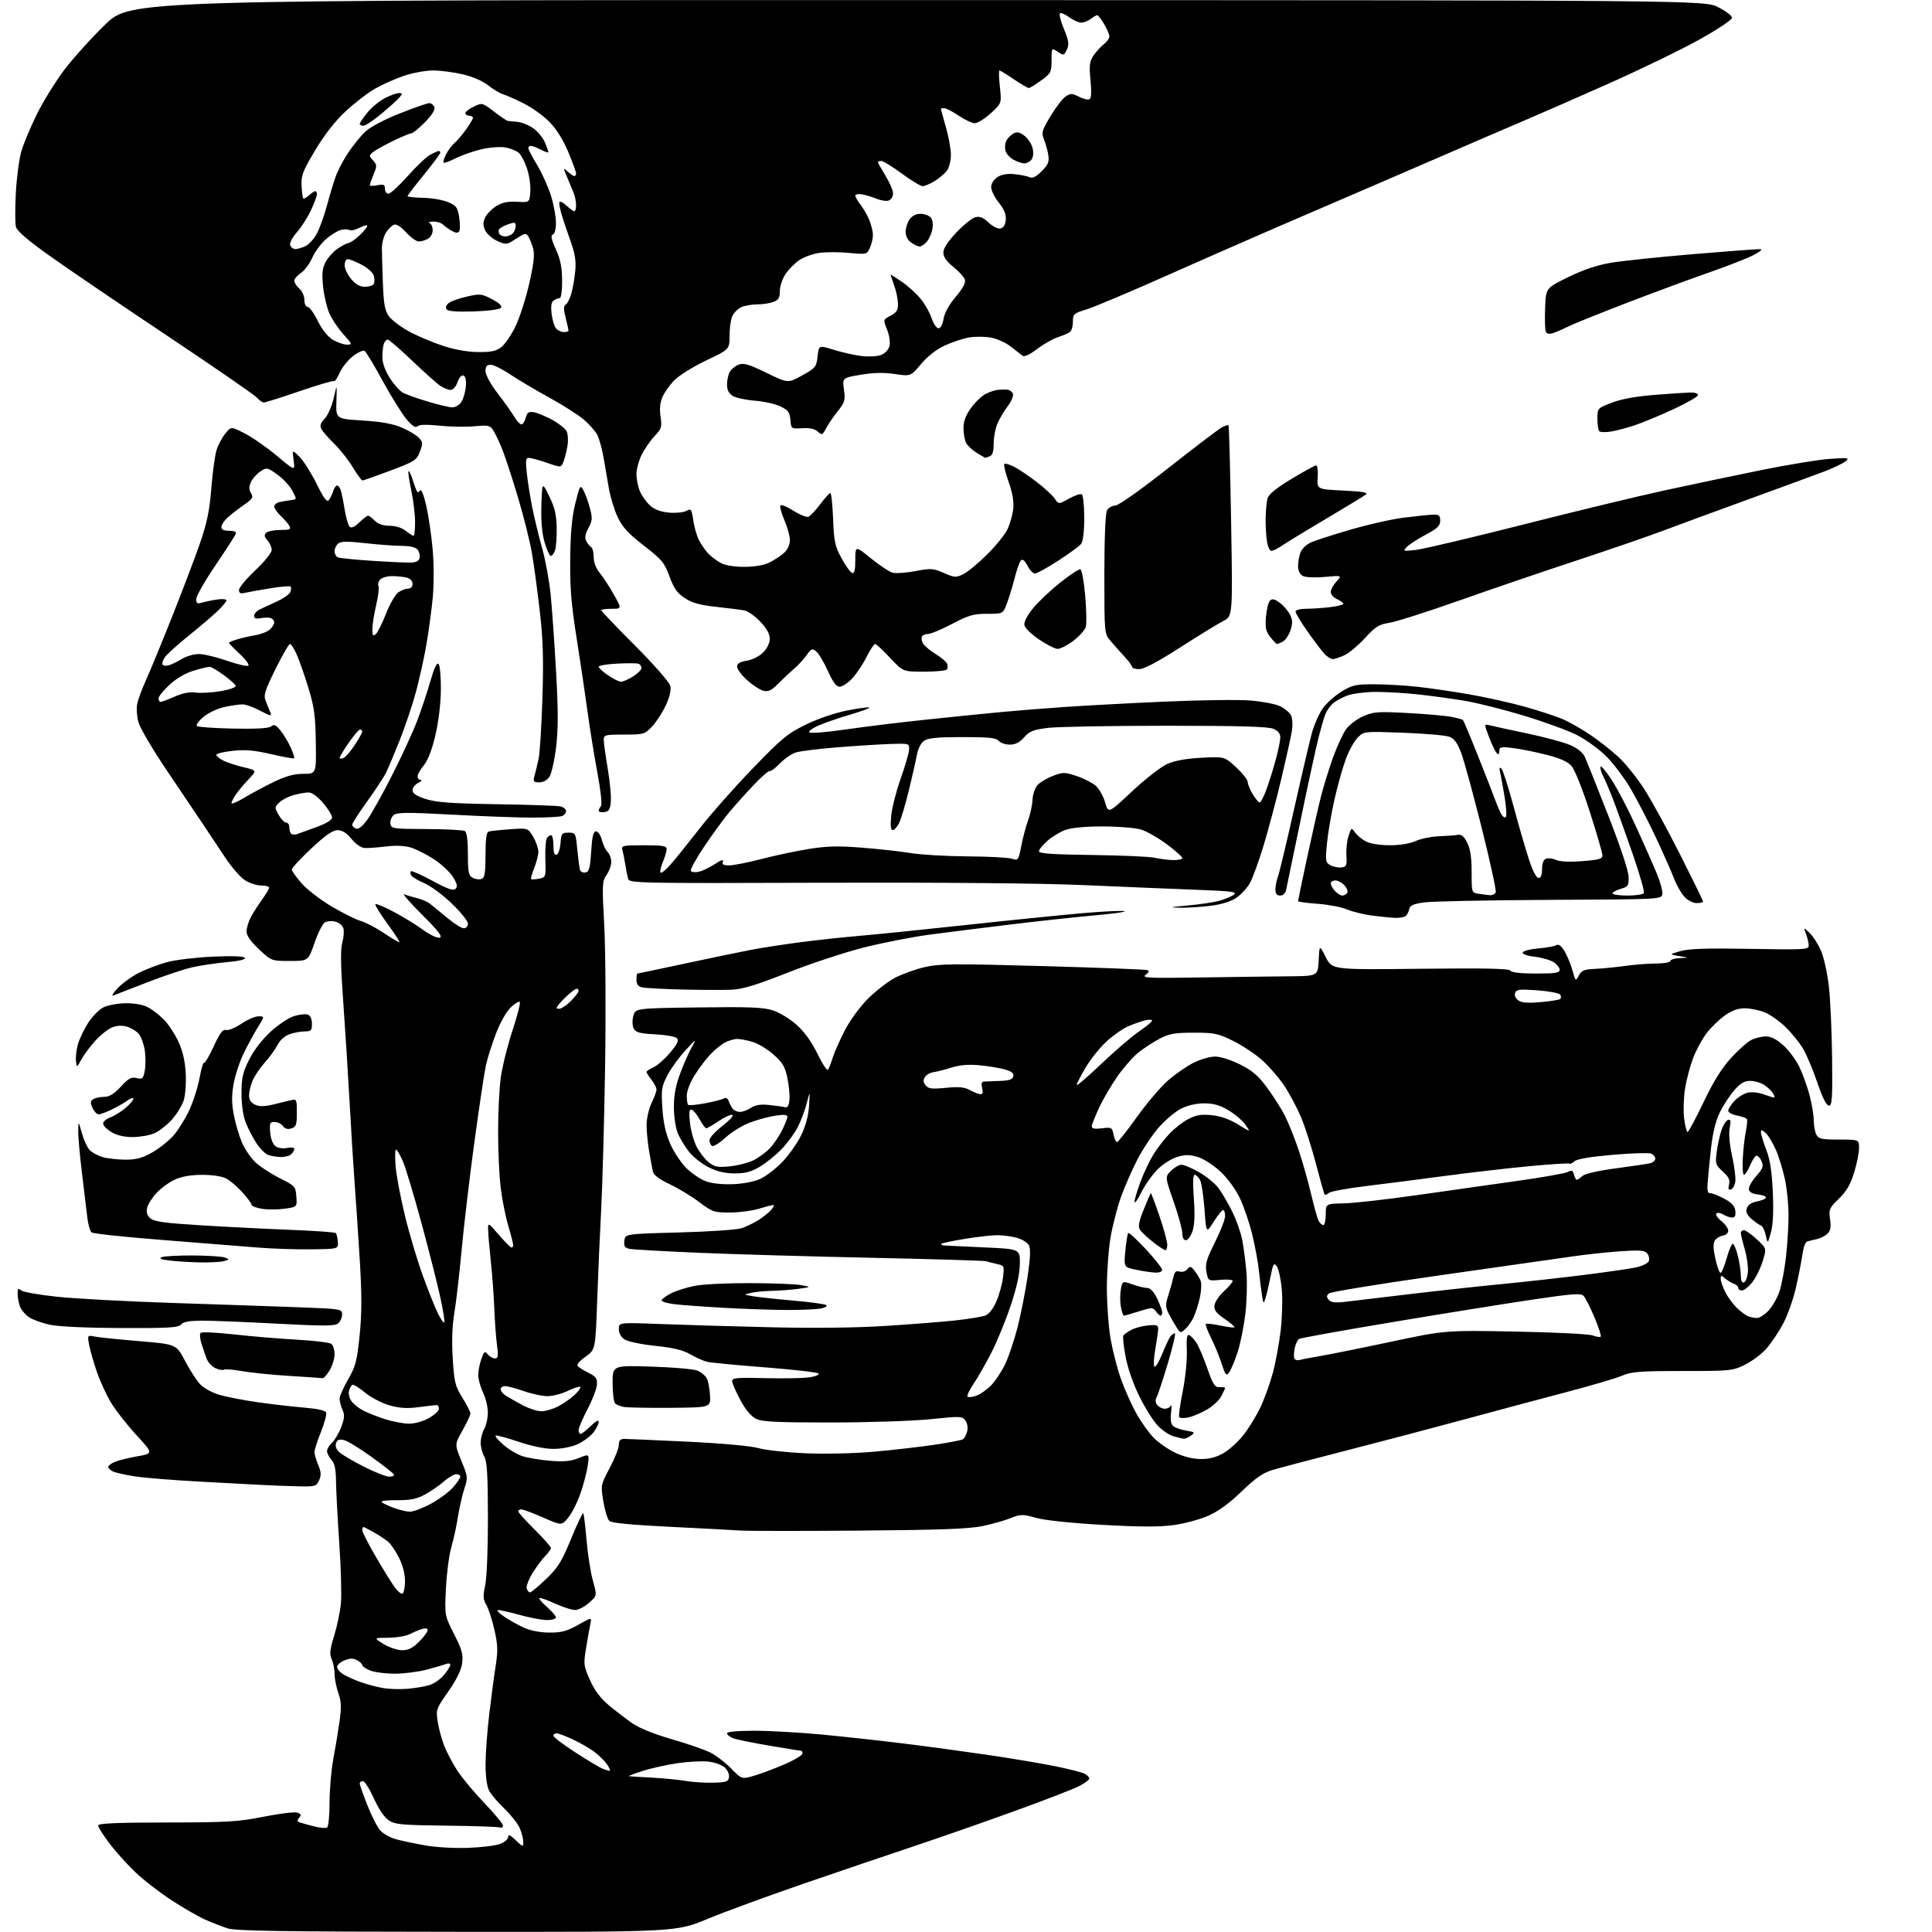 <?xml version="1.0" encoding="UTF-8" standalone="no"?>
<svg 
  version="1.1" 
  xmlns="http://www.w3.org/2000/svg" 
  xmlns:xlink="http://www.w3.org/1999/xlink" 
  xmlns:svg="http://www.w3.org/2000/svg"
  xmlns:rdf="http://www.w3.org/1999/02/22-rdf-syntax-ns#"
  xmlns:cc="http://creativecommons.org/ns#"
  xmlns:dc="http://purl.org/dc/elements/1.1/"
  viewBox="0 0 768 768"
  width="768"
  height="768"
>
<style>svg {background-color: white; }</style>"
<path stroke="none" fill="black" fill-rule="evenodd" d="M181.61,767.93C112.81,767.88 93.66,767.59 90.50,766.56C88.30,765.84 84.31,764.29 81.63,763.11C78.95,761.93 72.91,758.46 68.22,755.40C63.52,752.34 57.01,747.29 53.74,744.17C50.47,741.05 45.82,735.87 43.40,732.65C40.98,729.43 39.00,726.28 39.00,725.65C39.00,724.81 46.39,724.49 66.25,724.47C90.47,724.44 94.76,724.18 104.82,722.17C111.05,720.93 117.04,720.19 118.13,720.54C119.70,721.04 119.86,721.46 118.94,722.57C118.04,723.66 118.09,724.08 119.14,724.44C119.89,724.69 122.42,725.39 124.77,726.00C127.12,726.60 129.49,726.82 130.02,726.49C130.56,726.15 131.00,721.68 131.00,716.55C131.00,711.42 131.67,703.68 132.48,699.36C133.29,695.04 134.41,688.27 134.96,684.33C135.77,678.58 135.68,676.33 134.48,672.96C133.67,670.64 133.00,667.25 133.00,665.42C133.00,663.59 132.49,660.97 131.86,659.59C130.94,657.57 131.12,655.78 132.82,650.30C133.97,646.56 135.18,640.80 135.51,637.50C135.84,634.20 135.55,623.40 134.87,613.50C134.19,603.60 133.61,592.51 133.57,588.86C133.52,584.01 133.03,581.69 131.75,580.28C130.79,579.21 130.00,577.66 130.00,576.83C130.00,575.99 130.88,574.51 131.96,573.53C133.04,572.55 134.69,569.77 135.61,567.35C136.95,563.83 137.06,562.43 136.15,560.42C135.52,559.04 135.00,557.06 135.00,556.02C135.00,554.99 136.52,551.52 138.38,548.32C141.34,543.22 141.90,541.08 142.94,531.00C143.83,522.38 143.86,514.99 143.05,501.50C142.45,491.60 141.54,477.88 141.02,471.00C140.50,464.12 139.59,449.50 138.99,438.50C138.39,427.50 137.25,409.50 136.46,398.50C135.41,384.03 135.31,377.45 136.06,374.72C136.64,372.63 136.83,370.05 136.49,368.97C136.15,367.89 134.70,366.71 133.28,366.36C131.86,366.00 129.97,366.15 129.10,366.69C128.22,367.23 126.38,370.89 125.01,374.83C122.53,382.00 122.53,382.00 115.22,382.00C107.91,382.00 107.91,382.00 102.96,377.36C99.67,374.28 98.00,371.92 98.00,370.31C98.00,368.99 98.72,366.50 99.61,364.80C100.49,363.09 102.51,359.89 104.11,357.70C105.70,355.50 107.00,353.32 107.00,352.85C107.00,352.38 105.59,352.00 103.87,352.00C102.15,352.00 99.26,351.09 97.46,349.97C95.65,348.86 92.03,344.70 89.40,340.72C86.77,336.75 82.82,330.80 80.61,327.50C78.40,324.20 71.99,314.68 66.36,306.34C60.73,298.00 55.62,289.30 55.00,287.00C54.38,284.71 54.18,281.41 54.56,279.67C54.93,277.92 56.56,273.57 58.18,270.00C59.80,266.43 64.43,255.18 68.47,245.00C72.52,234.82 77.46,221.79 79.46,216.04C82.30,207.84 83.28,203.07 84.01,194.04C84.51,187.69 85.46,180.85 86.10,178.84C86.75,176.83 88.31,173.90 89.57,172.34C91.87,169.50 91.87,169.50 97.41,172.36C100.46,173.94 106.18,177.93 110.13,181.24C117.30,187.26 117.30,187.26 116.72,182.98C116.15,178.69 116.15,178.69 119.08,181.62C120.70,183.23 123.74,188.05 125.85,192.32C128.73,198.16 129.94,199.77 130.72,198.79C131.29,198.08 132.07,196.49 132.44,195.25C132.82,194.01 133.52,193.00 134.00,193.00C134.48,193.00 135.14,193.86 135.47,194.90C135.80,195.95 136.50,199.40 137.01,202.58C137.53,205.75 138.41,208.81 138.97,209.37C139.66,210.06 140.89,209.52 142.80,207.69C144.34,206.21 145.92,205.00 146.30,205.00C146.69,205.00 147.90,205.90 149.00,207.00C150.31,208.31 152.33,209.00 154.87,209.00C157.22,209.00 159.73,209.78 161.27,211.00C162.67,212.10 164.08,213.00 164.41,213.00C164.73,213.00 165.00,210.55 165.00,207.57C165.00,204.58 164.32,198.88 163.48,194.92C162.65,190.95 162.15,187.51 162.38,187.28C162.61,187.05 163.35,188.58 164.03,190.68C164.71,192.78 165.48,194.89 165.76,195.36C166.03,195.83 166.59,195.66 167.02,194.98C167.47,194.24 168.46,196.72 169.45,201.06C170.36,205.09 171.51,212.93 172.00,218.48C172.50,224.18 172.51,232.47 172.03,237.53C171.56,242.47 170.44,250.78 169.54,256.00C168.65,261.23 166.77,269.75 165.37,274.94C163.98,280.12 161.05,288.85 158.87,294.33C156.68,299.81 154.19,305.69 153.33,307.40C152.47,309.10 149.12,314.18 145.89,318.67C142.65,323.16 140.00,327.28 140.00,327.81C140.00,328.35 140.68,329.05 141.51,329.37C142.51,329.75 144.04,328.54 146.04,325.79C147.69,323.51 152.14,315.53 155.92,308.07C159.70,300.61 164.17,290.90 165.84,286.50C167.51,282.10 169.88,275.00 171.10,270.71C172.60,265.47 173.66,263.26 174.34,263.94C174.89,264.49 175.30,269.12 175.25,274.22C175.19,279.81 174.32,287.03 173.05,292.38C171.71,298.09 170.07,302.31 168.48,304.21C167.12,305.83 166.00,307.79 166.00,308.58C166.00,309.36 166.56,310.03 167.25,310.07C167.94,310.10 167.49,310.62 166.25,311.22C165.01,311.82 164.00,313.12 164.00,314.11C164.00,315.41 165.48,316.40 169.25,317.62C173.39,318.96 179.35,319.40 197.50,319.69C210.15,319.89 221.51,320.28 222.75,320.55C223.99,320.82 225.00,321.66 225.00,322.41C225.00,323.17 224.29,324.06 223.42,324.39C222.55,324.73 217.26,325.00 211.67,325.01C206.08,325.02 191.74,324.49 179.80,323.84C161.91,322.87 157.83,322.90 156.51,324.00C155.62,324.73 155.04,326.26 155.20,327.41C155.49,329.41 156.09,329.50 169.53,329.56C177.25,329.59 184.11,329.95 184.78,330.36C185.58,330.86 186.00,333.99 186.00,339.52C186.00,346.80 186.26,348.07 187.93,348.96C188.99,349.53 190.56,349.72 191.43,349.39C192.69,348.90 193.00,347.05 193.00,339.86C193.00,333.59 193.37,330.82 194.25,330.55C194.94,330.34 198.73,329.93 202.69,329.65C209.88,329.13 209.88,329.13 211.94,332.62C213.07,334.54 214.00,337.20 214.00,338.54C214.00,339.87 213.27,342.79 212.37,345.02C211.48,347.26 210.92,349.25 211.12,349.45C211.33,349.66 212.74,349.59 214.25,349.29C216.97,348.77 217.00,348.69 216.79,341.63C216.67,337.70 216.93,333.93 217.35,333.25C217.77,332.56 218.54,332.00 219.06,332.00C219.58,332.00 220.00,333.84 220.00,336.08C220.00,338.90 220.39,340.04 221.25,339.76C221.94,339.53 222.64,337.47 222.81,335.17C223.09,331.32 223.33,331.00 225.98,331.00C228.78,331.00 228.85,331.14 229.49,337.75C229.85,341.46 230.33,345.10 230.57,345.82C230.80,346.55 231.78,347.00 232.75,346.81C234.19,346.54 234.59,345.07 235.00,338.49C235.38,332.44 235.85,330.50 236.94,330.50C237.73,330.50 238.77,332.02 239.25,333.89C239.73,335.75 240.77,337.92 241.56,338.71C242.35,339.50 243.00,341.25 243.00,342.61C243.00,343.97 242.15,346.30 241.12,347.79C239.36,350.33 239.31,351.62 240.20,368.00C240.72,377.62 240.87,403.05 240.53,424.50C240.18,445.95 239.49,471.15 238.99,480.50C238.49,489.85 237.76,506.27 237.39,517.00C236.70,536.50 236.70,536.50 232.73,539.33C230.14,541.17 229.10,542.50 229.73,543.13C230.27,543.67 232.24,544.88 234.11,545.81C236.94,547.23 237.46,548.01 237.28,550.49C237.16,552.13 235.47,556.50 233.53,560.21C231.59,563.91 230.00,567.63 230.00,568.47C230.00,569.31 230.36,570.00 230.81,570.00C231.26,570.00 233.06,568.60 234.81,566.88C236.90,564.84 238.00,564.28 238.00,565.25C238.00,566.06 237.02,567.97 235.83,569.49C234.63,571.01 231.82,573.08 229.58,574.10C227.19,575.19 223.22,575.96 220.00,575.96C216.57,575.96 211.30,574.87 206.00,573.07C201.32,571.49 197.28,570.42 197.00,570.70C196.72,570.97 198.17,572.65 200.21,574.42C202.25,576.19 205.62,578.19 207.71,578.86C209.79,579.53 214.73,580.35 218.67,580.68C224.16,581.14 226.84,580.88 230.07,579.59C234.29,577.90 234.29,577.90 233.66,582.46C233.32,584.97 232.01,589.98 230.77,593.58C229.52,597.19 227.32,601.57 225.87,603.31C223.25,606.47 223.25,606.47 215.87,603.23C211.82,601.45 207.94,600.00 207.25,600.00C206.56,600.00 206.00,600.35 206.00,600.78C206.00,601.21 208.92,604.46 212.50,608.00C216.07,611.54 219.00,614.85 219.00,615.36C219.00,615.86 217.99,617.28 216.75,618.51C215.51,619.75 213.22,622.85 211.65,625.40C210.09,627.96 209.06,630.72 209.37,631.53C209.68,632.34 210.29,633.00 210.72,633.00C211.15,633.00 214.01,630.62 217.06,627.71C221.80,623.18 223.25,620.86 227.00,611.73C229.41,605.86 231.59,601.26 231.84,601.51C232.09,601.75 232.68,606.57 233.16,612.21C233.64,617.85 234.77,625.13 235.69,628.38C237.35,634.30 237.35,634.30 234.16,637.15C232.40,638.72 229.90,640.00 228.61,640.00C227.31,640.00 223.68,638.83 220.56,637.40C217.43,635.97 214.66,635.01 214.40,635.26C214.14,635.52 215.52,637.13 217.47,638.84C219.41,640.54 221.00,642.40 221.00,642.97C221.00,643.54 219.42,644.00 217.49,644.00C215.56,644.00 210.73,643.10 206.76,642.00C202.79,640.90 198.86,640.00 198.04,640.00C197.21,640.00 198.24,641.16 200.32,642.57C202.41,643.99 206.00,646.00 208.31,647.05C210.89,648.22 214.78,648.96 218.42,648.98C223.21,649.00 225.38,648.41 229.80,645.92C235.27,642.83 235.27,642.83 234.66,645.67C234.33,647.23 233.56,651.52 232.96,655.22C231.92,661.57 232.00,662.25 234.54,667.90C236.34,671.92 238.73,675.13 241.86,677.73C244.41,679.86 248.55,683.05 251.05,684.83C253.99,686.91 259.65,689.22 267.05,691.36C273.35,693.18 280.33,695.61 282.56,696.76C284.79,697.91 288.49,700.77 290.77,703.12C294.92,707.39 294.92,707.39 300.71,705.58C303.89,704.58 309.31,702.50 312.75,700.95C316.19,699.39 319.00,697.65 319.00,697.06C319.00,696.48 318.81,696.00 318.58,696.00C318.35,696.00 312.72,695.09 306.07,693.97C299.42,692.85 292.86,691.52 291.49,691.00C290.12,690.48 289.00,689.59 289.00,689.02C289.00,688.39 293.11,688.00 299.84,688.00C305.80,688.00 317.84,688.68 326.59,689.50C335.34,690.33 349.93,691.92 359.00,693.05C368.07,694.17 383.15,696.21 392.50,697.58C401.85,698.95 413.96,700.98 419.41,702.09C424.87,703.20 430.15,704.55 431.16,705.09C432.17,705.63 433.00,706.50 433.00,707.01C433.00,707.53 431.13,708.92 428.83,710.08C426.54,711.25 414.73,715.80 402.58,720.19C390.44,724.58 372.62,730.79 363.00,734.00C353.38,737.21 333.80,743.86 319.50,748.77C305.20,753.69 287.93,760.03 281.11,762.86C268.72,768.00 268.72,768.00 181.61,767.93zM186.00,734.56C191.22,734.37 196.96,733.67 198.75,733.01C200.55,732.34 202.00,731.10 202.00,730.22C202.00,729.05 202.80,729.39 205.00,731.50C207.90,734.28 208.00,734.30 208.00,732.15C208.00,730.93 207.38,728.49 206.61,726.72C205.85,724.95 203.12,721.48 200.53,719.00C197.95,716.52 195.20,713.28 194.42,711.80C193.54,710.12 193.01,706.14 193.02,701.30C193.03,697.01 193.68,688.10 194.47,681.50C195.25,674.90 196.40,666.23 197.03,662.24C197.97,656.18 197.89,653.80 196.52,647.80C195.63,643.85 194.19,639.43 193.33,637.98C192.02,635.77 191.95,634.47 192.88,630.12C193.52,627.14 193.98,615.57 193.96,603.20C193.94,586.27 193.61,580.95 192.50,579.00C191.71,577.62 191.07,575.15 191.07,573.50C191.07,571.85 191.71,569.38 192.50,568.00C193.29,566.62 193.93,563.70 193.93,561.50C193.93,559.30 193.06,555.70 192.00,553.50C190.94,551.30 190.09,548.15 190.11,546.50C190.13,544.85 190.70,541.99 191.37,540.14C192.44,537.17 192.73,536.97 193.91,538.39C194.65,539.28 195.93,540.00 196.76,540.00C198.02,540.00 198.15,539.09 197.57,534.75C197.17,531.86 196.70,525.45 196.52,520.50C196.33,515.55 195.70,507.00 195.11,501.50C194.53,496.00 194.04,490.24 194.03,488.69C194.00,485.94 194.09,485.98 198.14,490.69C200.42,493.34 202.67,495.65 203.14,495.83C203.61,496.02 204.00,495.64 204.00,494.99C204.00,494.34 203.11,490.82 202.02,487.16C200.93,483.49 199.58,476.69 199.02,472.03C198.46,467.37 198.00,457.39 198.00,449.85C198.00,442.31 198.48,432.62 199.07,428.32C199.66,424.02 201.74,415.65 203.70,409.72C205.66,403.78 206.98,398.64 206.62,398.29C206.27,397.94 204.63,398.93 202.99,400.51C201.27,402.16 198.79,406.57 197.12,410.94C195.54,415.10 193.75,420.75 193.15,423.50C192.54,426.25 190.49,439.98 188.58,454.00C186.67,468.02 184.38,487.35 183.50,496.94C182.61,506.54 181.31,517.79 180.60,521.94C179.76,526.90 179.54,533.11 179.97,540.00C180.56,549.49 180.93,550.99 183.81,555.61C185.56,558.42 187.00,561.24 187.00,561.88C187.00,562.51 185.59,565.54 183.86,568.60C180.71,574.17 180.71,574.17 183.40,580.70C185.99,587.02 186.03,587.39 184.56,591.87C183.72,594.42 182.58,599.42 182.03,603.00C181.48,606.58 180.31,611.98 179.42,615.00C178.53,618.02 177.56,625.37 177.27,631.33C176.74,642.15 176.74,642.15 180.50,649.57C183.65,655.77 184.17,657.67 183.71,661.15C183.34,663.91 181.48,667.71 178.19,672.42C173.34,679.36 173.24,679.65 174.02,684.51C174.45,687.26 175.61,691.52 176.60,694.00C177.58,696.48 179.85,700.81 181.65,703.63C183.44,706.45 188.30,712.30 192.44,716.63C196.58,720.96 199.97,725.05 199.98,725.72C199.99,726.39 199.42,726.71 198.71,726.44C198.00,726.17 188.42,725.85 177.41,725.72C159.84,725.53 157.06,725.27 154.57,723.64C152.82,722.49 150.55,719.16 148.62,714.90C146.90,711.11 144.94,708.01 144.25,708.01C143.56,708.00 143.00,708.44 143.00,708.97C143.00,709.51 144.39,713.45 146.08,717.72C147.77,722.00 150.10,726.52 151.26,727.76C152.42,729.00 155.20,730.52 157.43,731.13C159.67,731.74 164.88,732.84 169.00,733.58C173.16,734.32 180.73,734.76 186.00,734.56zM283.50,708.65C288.73,708.52 289.54,708.24 289.79,706.44C289.96,705.31 289.19,703.57 288.08,702.58C286.98,701.58 284.06,700.54 281.60,700.26C279.13,699.98 273.60,700.27 269.31,700.90C265.01,701.53 258.80,702.91 255.50,703.97C252.20,705.03 249.72,705.96 250.00,706.05C250.28,706.13 254.32,706.40 259.00,706.63C263.68,706.87 269.75,707.46 272.50,707.94C275.25,708.42 280.20,708.74 283.50,708.65zM242.27,703.94C242.70,703.97 242.33,702.90 241.45,701.56C240.57,700.22 238.32,697.95 236.44,696.52C234.57,695.09 230.66,692.82 227.77,691.47C224.87,690.12 221.94,689.02 221.25,689.01C220.56,689.00 220.00,689.45 220.00,689.99C220.00,690.54 223.91,693.51 228.70,696.60C233.48,699.69 238.32,702.59 239.45,703.04C240.58,703.50 241.85,703.90 242.27,703.94zM162.00,671.32C165.03,671.06 168.95,670.40 170.72,669.85C172.49,669.31 175.07,667.51 176.47,665.86C177.86,664.20 179.00,662.38 179.00,661.82C179.00,661.24 178.23,661.09 177.25,661.47C176.29,661.84 172.80,662.87 169.50,663.74C166.20,664.61 160.49,665.32 156.81,665.31C153.12,665.30 148.74,664.72 147.06,664.02C145.38,663.33 144.00,662.38 144.00,661.91C144.00,661.45 143.06,660.57 141.91,659.95C140.35,659.12 139.08,659.14 136.91,660.04C135.31,660.70 134.00,661.85 134.00,662.60C134.00,663.34 135.02,664.62 136.27,665.44C137.51,666.26 140.55,667.65 143.02,668.54C145.48,669.44 149.53,670.53 152.00,670.98C154.47,671.44 158.97,671.59 162.00,671.32zM159.85,655.99C162.33,656.00 164.08,655.12 166.60,652.60C168.47,650.73 170.00,648.67 170.00,648.03C170.00,647.28 169.19,647.11 167.75,647.56C166.51,647.94 164.28,648.87 162.80,649.63C161.31,650.38 157.49,651.01 154.30,651.03C148.50,651.06 148.50,651.06 152.50,653.53C154.70,654.88 158.01,655.99 159.85,655.99zM160.02,633.49C160.56,633.15 161.00,630.87 161.00,628.41C161.00,625.67 160.07,622.10 158.61,619.22C157.29,616.62 155.38,613.79 154.36,612.92C153.34,612.05 150.79,610.37 148.69,609.17C146.60,607.98 144.69,607.00 144.44,607.00C144.20,607.00 144.00,607.56 144.00,608.25C144.00,608.94 146.21,613.33 148.92,618.00C151.62,622.68 155.01,628.21 156.44,630.30C157.87,632.38 159.48,633.82 160.02,633.49zM341.50,608.44C318.40,608.62 297.25,608.61 294.50,608.42C291.75,608.23 279.15,607.56 266.50,606.94C250.96,606.18 243.08,605.42 242.21,604.58C241.50,603.90 240.43,600.42 239.84,596.84C238.77,590.40 238.79,590.28 242.38,583.52C244.37,579.77 246.00,575.64 246.00,574.35C246.00,572.58 246.56,572.00 248.25,571.99C249.49,571.99 260.85,572.49 273.50,573.10C287.19,573.76 298.52,574.79 301.50,575.65C304.25,576.44 312.58,577.36 320.00,577.69C327.67,578.03 339.35,577.78 347.00,577.11C354.43,576.46 365.27,575.23 371.10,574.37C376.92,573.51 382.17,572.51 382.77,572.14C383.36,571.78 384.12,570.36 384.47,568.99C384.83,567.54 384.53,565.74 383.75,564.67C382.49,562.95 381.71,562.92 369.96,564.14C363.06,564.86 345.45,565.45 330.50,565.46C308.56,565.47 302.94,565.19 300.50,563.98C298.58,563.03 296.34,560.33 294.28,556.50C292.51,553.20 291.04,549.83 291.03,549.00C291.00,547.72 292.97,547.55 304.20,547.83C311.46,548.02 319.39,547.87 321.82,547.50C324.29,547.13 325.86,546.46 325.37,545.98C324.89,545.51 315.33,544.42 304.13,543.55C292.92,542.68 282.57,541.69 281.13,541.35C279.68,541.00 276.67,539.66 274.43,538.37C271.48,536.67 267.66,535.74 260.49,535.00C255.03,534.43 249.58,533.30 248.30,532.46C246.87,531.52 246.00,529.97 246.00,528.32C246.00,525.69 246.00,525.69 262.75,526.33C271.96,526.69 291.65,527.26 306.50,527.61C323.48,528.02 340.36,527.82 352.00,527.08C362.18,526.43 374.71,525.44 379.86,524.88C385.01,524.32 390.31,523.45 391.64,522.95C393.17,522.37 394.81,520.27 396.10,517.26C397.23,514.64 398.40,510.39 398.71,507.80C399.25,503.26 399.17,503.08 396.38,502.47C394.80,502.12 392.85,501.63 392.06,501.37C391.27,501.12 371.02,500.51 347.06,500.00C323.10,499.50 292.02,498.60 278.00,498.01C263.98,497.41 251.46,496.70 250.19,496.43C248.35,496.03 247.94,495.37 248.19,493.22C248.50,490.50 248.50,490.50 270.00,489.92C281.82,489.61 292.98,488.85 294.79,488.23C296.59,487.62 299.55,486.21 301.35,485.09C303.16,483.98 305.46,482.15 306.47,481.03C307.48,479.91 307.90,479.00 307.40,479.01C306.91,479.02 304.29,479.69 301.59,480.51C298.89,481.33 293.70,482.00 290.06,482.00C283.85,482.00 283.11,481.75 277.97,477.86C274.96,475.58 269.69,472.38 266.24,470.76C261.99,468.75 259.84,467.12 259.52,465.65C259.26,464.47 258.59,460.83 258.03,457.57C257.46,454.30 257.02,449.58 257.03,447.07C257.05,444.55 257.94,440.70 259.00,438.50C260.06,436.30 260.95,433.90 260.97,433.16C260.98,432.42 260.10,430.67 259.00,429.27C257.90,427.87 257.00,426.45 257.00,426.11C257.00,425.77 258.25,424.94 259.78,424.26C261.30,423.58 264.28,420.96 266.39,418.43C269.29,414.97 269.95,413.55 269.09,412.69C268.45,412.05 264.56,411.37 260.44,411.16C254.37,410.85 252.76,410.42 251.95,408.90C251.35,407.79 251.27,405.74 251.74,403.91C252.55,400.80 252.55,400.80 277.52,400.47C297.72,400.19 303.40,400.42 307.22,401.63C309.84,402.47 314.07,405.06 316.72,407.44C319.84,410.25 322.69,414.22 324.95,418.88C326.84,422.80 328.70,425.67 329.07,425.25C329.45,424.84 330.32,422.70 331.00,420.50C331.68,418.30 333.88,413.35 335.87,409.50C337.91,405.58 341.92,400.09 345.03,397.00C348.07,393.98 352.83,390.27 355.62,388.77C358.41,387.27 363.74,385.34 367.47,384.47C373.47,383.08 378.78,383.03 414.37,384.03C436.44,384.65 455.13,385.36 455.90,385.61C457.00,385.96 456.89,386.37 455.40,387.49C453.74,388.74 456.42,388.88 477.00,388.56C489.93,388.36 505.77,388.15 512.20,388.10C523.90,388.00 523.90,388.00 524.20,381.75C524.50,375.50 524.50,375.50 527.02,380.50C529.54,385.50 529.54,385.50 564.62,385.10C590.30,384.81 599.89,385.01 600.41,385.85C600.86,386.58 604.54,387.00 610.56,387.00C618.22,387.00 620.00,386.72 620.00,385.52C620.00,384.71 618.93,383.35 617.63,382.49C616.32,381.64 612.93,380.66 610.09,380.32C606.99,379.96 605.07,379.27 605.29,378.61C605.49,378.00 608.32,377.27 611.58,377.00C614.84,376.72 618.06,376.13 618.73,375.70C619.54,375.18 620.63,375.98 621.88,378.04C622.93,379.77 624.36,383.22 625.06,385.71C626.30,390.16 626.34,390.19 627.60,387.80C628.68,385.74 629.70,385.33 634.19,385.13C637.11,385.00 642.42,384.48 646.00,383.97C649.58,383.46 655.09,383.03 658.25,383.02C661.41,383.01 664.00,382.55 664.00,382.00C664.00,381.45 665.69,380.94 667.75,380.86C671.50,380.72 671.50,380.72 667.50,380.06C663.50,379.40 663.50,379.40 668.00,378.08C671.35,377.11 678.46,376.88 695.75,377.19C717.33,377.58 719.00,377.48 719.00,375.87C719.00,374.91 718.52,372.87 717.94,371.33C716.87,368.53 716.87,368.53 719.35,370.86C720.72,372.15 722.77,375.36 723.90,378.00C725.04,380.64 726.44,387.05 727.02,392.26C727.60,397.46 728.17,410.22 728.29,420.61C728.47,436.75 728.28,439.50 727.01,439.50C726.04,439.50 724.46,436.37 722.41,430.33C720.69,425.29 718.13,419.21 716.72,416.83C715.31,414.45 712.21,410.61 709.83,408.30C707.45,405.99 703.76,403.37 701.63,402.48C699.50,401.60 695.97,400.85 693.78,400.82C690.94,400.78 688.62,401.59 685.68,403.66C683.42,405.25 680.12,408.44 678.37,410.74C676.61,413.05 674.19,417.54 672.99,420.72C671.79,423.90 670.36,429.37 669.81,432.88C669.26,436.39 669.10,441.68 669.47,444.63C669.84,447.58 670.46,450.00 670.84,450.00C671.22,450.00 674.06,444.69 677.16,438.19C681.07,430.01 684.41,424.62 688.04,420.64C690.93,417.48 694.55,414.25 696.10,413.45C697.64,412.65 700.27,412.00 701.95,412.00C704.04,412.00 706.24,413.12 708.97,415.59C711.15,417.56 714.04,421.50 715.38,424.34C716.72,427.18 718.53,432.26 719.41,435.64C720.28,439.02 721.00,443.44 721.00,445.46C721.00,447.48 721.47,450.00 722.04,451.07C722.93,452.73 724.18,453.00 731.04,453.00C739.00,453.00 739.00,453.00 739.00,456.39C739.00,458.26 738.11,462.66 737.03,466.16C735.59,470.84 733.98,473.59 730.97,476.52C727.14,480.24 726.91,480.77 727.48,484.63C727.93,487.72 727.68,489.18 726.47,490.38C725.59,491.27 723.65,492.26 722.18,492.58C720.71,492.90 718.97,493.33 718.32,493.53C717.67,493.72 716.84,496.05 716.48,498.69C716.12,501.34 714.96,507.27 713.90,511.88C712.84,516.50 710.58,522.89 708.87,526.09C707.17,529.29 704.25,533.69 702.38,535.87C700.52,538.04 696.66,540.99 693.80,542.41C688.74,544.93 688.10,545.00 668.89,545.00C651.90,545.00 648.56,545.26 644.83,546.85C642.45,547.87 632.40,550.83 622.50,553.43C612.60,556.03 594.83,560.78 583.00,564.00C571.17,567.22 550.02,572.79 536.00,576.39C521.98,579.98 508.31,583.59 505.64,584.40C502.01,585.50 498.96,587.64 493.57,592.87C488.80,597.49 484.33,600.76 480.42,602.49C477.16,603.94 471.00,605.61 466.72,606.22C461.00,607.03 453.49,607.01 438.27,606.16C425.77,605.45 415.32,604.35 411.83,603.37C406.46,601.87 405.77,601.87 401.78,603.47C399.43,604.42 394.35,605.85 390.50,606.65C385.18,607.76 373.42,608.19 341.50,608.44zM162.86,600.93C164.16,600.97 167.89,599.58 171.15,597.84C174.40,596.10 178.40,593.16 180.04,591.31C181.67,589.45 183.00,587.50 183.00,586.97C183.00,586.43 182.27,586.00 181.38,586.00C180.49,586.00 178.23,587.35 176.35,588.99C174.48,590.64 171.04,592.99 168.72,594.21C165.48,595.92 162.92,596.41 157.68,596.35C153.93,596.30 151.24,596.64 151.70,597.10C152.17,597.57 154.34,598.60 156.52,599.40C158.71,600.20 161.56,600.89 162.86,600.93zM118.09,590.82C113.92,590.71 108.03,590.50 105.00,590.33C101.97,590.17 90.76,589.57 80.08,589.00C69.40,588.43 57.48,587.48 53.58,586.88C49.69,586.27 45.71,585.37 44.75,584.86C43.79,584.35 43.00,583.57 43.00,583.13C43.00,582.68 44.11,581.81 45.47,581.19C46.83,580.58 50.88,579.56 54.46,578.93C60.98,577.80 60.98,577.80 54.24,570.48C50.53,566.45 46.01,560.68 44.18,557.66C42.35,554.64 39.80,549.09 38.50,545.33C37.21,541.58 35.83,536.75 35.43,534.61C34.73,530.73 34.74,530.72 37.61,531.30C39.20,531.63 47.15,532.44 55.29,533.12C70.07,534.35 70.07,534.35 73.53,540.93C75.43,544.55 78.12,548.73 79.50,550.22C80.88,551.71 84.30,553.61 87.09,554.43C89.89,555.26 96.75,556.60 102.34,557.40C107.93,558.20 116.25,559.16 120.82,559.54C126.18,559.98 129.32,560.68 129.64,561.51C129.92,562.23 128.98,565.70 127.57,569.23C126.16,572.77 125.00,576.35 125.00,577.21C125.00,578.06 125.67,580.37 126.50,582.34C127.68,585.17 127.75,586.45 126.84,588.46C125.73,590.88 125.33,590.99 118.09,590.82zM154.78,587.00C156.07,587.00 156.85,586.57 156.53,586.05C156.20,585.52 152.21,582.40 147.65,579.11C143.10,575.82 138.22,572.84 136.82,572.49C134.92,572.01 134.10,572.30 133.60,573.61C133.18,574.70 133.60,576.03 134.71,577.13C135.69,578.09 140.09,580.71 144.47,582.94C148.86,585.17 153.50,587.00 154.78,587.00zM477.41,579.99C480.82,580.00 483.59,579.26 486.48,577.57C488.76,576.23 492.32,572.97 494.38,570.32C496.45,567.67 499.43,562.79 501.01,559.49C502.58,556.18 504.79,550.10 505.91,545.99C507.03,541.87 508.45,534.25 509.07,529.05C509.69,523.85 509.89,516.35 509.52,512.38C509.15,508.42 508.26,504.37 507.54,503.38C506.38,501.79 506.09,502.27 505.05,507.54C504.40,510.82 503.51,514.62 503.06,516.00C502.29,518.40 502.23,518.37 501.67,515.00C501.35,513.08 500.82,508.80 500.49,505.50C500.16,502.20 498.97,495.68 497.85,491.00C496.72,486.32 494.51,479.76 492.93,476.41C491.21,472.79 488.07,468.47 485.15,465.74C482.39,463.16 478.45,460.62 476.13,459.92C472.87,458.95 471.14,458.94 467.94,459.90C465.71,460.57 462.19,462.81 460.12,464.88C458.05,466.95 455.15,471.06 453.68,474.02C452.21,476.97 451.00,478.64 451.00,477.72C451.00,476.80 452.08,473.17 453.41,469.65C454.73,466.13 457.03,461.28 458.52,458.88C460.01,456.47 462.87,452.77 464.87,450.67C466.86,448.56 470.28,445.91 472.44,444.80C475.53,443.20 477.55,442.88 481.72,443.31C485.22,443.67 488.80,444.94 492.14,446.99C497.22,450.12 497.22,450.12 495.04,447.06C493.85,445.38 490.78,442.78 488.23,441.29C484.81,439.28 482.27,438.58 478.55,438.60C475.38,438.62 471.95,439.43 469.36,440.78C467.08,441.96 463.13,445.31 460.59,448.22C458.05,451.12 454.22,456.88 452.09,461.00C449.96,465.12 447.04,471.80 445.60,475.84C444.16,479.87 442.31,487.02 441.49,491.72C440.67,496.42 440.00,505.54 440.00,512.00C440.00,518.46 440.67,527.58 441.49,532.28C442.31,536.98 444.15,544.13 445.59,548.16C447.02,552.20 449.76,558.33 451.67,561.79C453.58,565.24 456.75,569.68 458.72,571.65C460.69,573.62 464.59,576.30 467.40,577.60C470.57,579.08 474.36,579.98 477.41,579.99zM470.56,571.91C469.98,571.86 468.14,571.42 466.47,570.94C464.81,570.46 462.03,568.58 460.28,566.78C458.54,564.98 455.27,559.81 453.02,555.29C450.58,550.42 448.33,543.99 447.46,539.45C446.66,535.25 446.25,531.40 446.56,530.90C446.87,530.40 448.34,529.36 449.81,528.60C451.29,527.84 454.30,527.05 456.50,526.86C459.98,526.55 460.48,526.76 460.38,528.50C460.31,529.60 459.79,533.20 459.22,536.50C458.65,539.80 458.51,542.84 458.90,543.26C459.30,543.68 460.68,541.43 461.96,538.26C463.25,535.09 464.74,531.94 465.27,531.25C465.81,530.56 466.59,530.00 467.02,530.00C467.45,530.00 466.22,535.29 464.29,541.75C462.36,548.21 460.35,554.32 459.82,555.31C459.17,556.54 459.25,557.59 460.05,558.56C460.71,559.35 462.05,560.00 463.04,560.00C464.03,560.00 465.10,559.44 465.42,558.75C465.75,558.06 465.79,559.36 465.51,561.63C465.17,564.47 465.45,566.13 466.42,566.93C467.19,567.57 469.50,568.37 471.56,568.70C474.98,569.26 475.14,569.42 473.46,570.65C472.45,571.39 471.14,571.96 470.56,571.91zM162.50,565.93C164.87,565.95 168.13,565.05 170.50,563.70C172.70,562.46 174.50,560.78 174.50,559.97C174.50,559.16 174.05,558.52 173.50,558.54C172.95,558.56 169.72,558.93 166.32,559.38C161.67,559.98 158.77,559.78 154.66,558.59C151.65,557.71 147.30,555.42 145.00,553.50C142.69,551.57 140.46,550.22 140.03,550.48C139.59,550.75 139.01,551.85 138.73,552.92C138.45,553.99 138.87,555.80 139.67,556.94C140.47,558.08 142.56,559.76 144.31,560.68C146.06,561.59 149.97,563.14 153.00,564.12C156.03,565.09 160.30,565.91 162.50,565.93zM472.35,563.46C470.61,563.82 468.99,563.75 468.73,563.31C468.48,562.86 469.13,558.23 470.17,553.00C471.21,547.74 471.93,540.54 471.78,536.87C471.58,532.07 471.83,530.38 472.69,530.71C473.34,530.96 474.65,532.34 475.59,533.77C476.53,535.21 478.48,539.78 479.93,543.94C482.16,550.36 482.89,551.49 484.78,551.42C486.00,551.38 487.00,551.51 487.00,551.72C487.00,551.93 486.32,553.41 485.49,555.01C484.67,556.61 482.08,559.02 479.74,560.36C477.41,561.71 474.08,563.10 472.35,563.46zM215.19,561.00C216.78,561.00 219.75,560.15 221.79,559.10C223.83,558.06 226.79,556.01 228.36,554.55C229.93,553.09 230.97,551.64 230.66,551.33C230.36,551.02 228.14,551.72 225.74,552.89C223.33,554.05 219.70,555.00 217.66,555.00C215.62,555.00 211.39,554.10 208.26,553.00C205.13,551.90 201.77,551.00 200.78,551.00C199.80,551.00 199.00,551.57 199.00,552.26C199.00,552.95 200.00,554.14 201.21,554.90C202.43,555.66 205.42,557.34 207.86,558.64C210.30,559.94 213.60,561.00 215.19,561.00zM266.50,559.63C257.70,559.69 249.38,559.54 248.00,559.29C246.62,559.04 245.06,558.41 244.52,557.89C243.98,557.37 243.53,553.75 243.52,549.85C243.50,542.75 243.50,542.75 259.00,543.25C267.52,543.52 275.71,544.23 277.19,544.82C278.67,545.42 280.36,546.80 280.94,547.89C281.52,548.98 282.11,552.04 282.25,554.69C282.50,559.50 282.50,559.50 266.50,559.63zM387.99,554.85C389.61,554.29 392.31,552.42 394.00,550.69C395.69,548.96 398.22,545.12 399.62,542.15C401.03,539.17 403.24,532.56 404.54,527.45C405.83,522.34 407.60,513.39 408.47,507.56C409.59,500.02 409.74,496.39 409.01,495.02C408.44,493.96 406.29,492.62 404.24,492.05C402.18,491.48 398.70,491.01 396.50,491.01C394.30,491.01 388.51,491.65 383.64,492.45C378.77,493.24 374.53,494.13 374.22,494.44C373.92,494.75 374.53,495.05 375.58,495.12C376.64,495.19 383.80,495.53 391.50,495.87C405.50,496.50 405.50,496.50 405.40,502.50C405.33,506.52 404.11,512.02 401.71,519.15C399.74,525.01 396.32,533.33 394.12,537.65C391.91,541.97 388.76,547.50 387.11,549.93C385.46,552.37 384.32,554.71 384.58,555.12C384.83,555.54 386.37,555.42 387.99,554.85zM128.26,547.85C127.84,547.77 121.88,547.36 115.00,546.94C108.12,546.53 99.68,545.67 96.23,545.05C92.78,544.42 89.55,544.16 89.06,544.47C88.56,544.77 87.02,544.51 85.64,543.88C84.26,543.25 82.69,541.56 82.15,540.12C81.61,538.68 80.68,535.95 80.07,534.06C79.47,532.17 79.33,530.27 79.77,529.83C80.20,529.40 86.17,529.68 93.03,530.45C99.89,531.22 111.12,532.16 118.00,532.54C124.88,532.91 131.06,533.68 131.75,534.23C132.44,534.79 133.00,536.65 133.00,538.37C132.99,540.09 132.10,542.96 131.01,544.75C129.92,546.54 128.69,547.93 128.26,547.85zM488.63,545.49C487.46,547.10 487.14,546.73 485.57,541.93C484.61,538.99 482.71,534.38 481.34,531.69C479.98,529.00 479.09,526.58 479.36,526.30C479.64,526.03 482.21,526.31 485.08,526.92C487.95,527.54 490.48,527.86 490.71,527.63C490.93,527.40 489.18,525.89 486.81,524.28C483.46,522.00 482.56,520.81 482.77,518.93C482.93,517.59 484.61,515.06 486.52,513.30C488.44,511.54 490.00,509.70 490.00,509.20C490.00,508.70 487.81,508.50 485.13,508.76C480.27,509.23 480.27,509.23 479.58,505.59C479.01,502.55 479.56,500.63 482.95,493.86C485.18,489.41 487.00,484.70 487.00,483.38C487.00,482.07 486.64,481.00 486.20,481.00C485.76,481.00 484.07,483.10 482.45,485.67C479.50,490.35 479.50,490.35 478.81,480.72C478.43,475.42 477.62,470.17 477.02,469.04C476.42,467.92 475.47,467.00 474.90,467.00C474.23,467.00 474.11,470.18 474.57,476.35C475.03,482.70 474.87,486.88 474.05,489.35C473.39,491.36 472.20,493.00 471.42,493.00C470.54,493.00 470.00,491.96 469.99,490.25C469.98,488.74 468.43,483.07 466.54,477.65C463.10,467.81 463.10,467.81 465.50,465.40C466.83,464.08 468.72,463.00 469.70,463.01C470.69,463.01 473.83,464.36 476.69,465.99C479.54,467.63 482.98,470.44 484.33,472.23C485.68,474.03 488.13,478.20 489.77,481.50C491.42,484.80 493.24,489.98 493.83,493.00C494.41,496.02 495.16,501.90 495.50,506.04C495.83,510.19 495.62,517.62 495.02,522.54C494.42,527.47 493.04,534.25 491.94,537.60C490.83,540.96 489.35,544.51 488.63,545.49zM516.83,540.59C517.75,540.32 521.42,539.61 525.00,539.01C528.58,538.41 541.17,535.87 553.00,533.35C574.50,528.79 574.50,528.79 602.50,529.32C617.90,529.61 631.69,530.30 633.15,530.86C634.60,531.42 636.03,531.64 636.32,531.35C636.60,531.06 635.48,527.60 633.82,523.66C632.17,519.72 630.23,515.89 629.52,515.15C628.45,514.03 625.32,514.24 610.37,516.44C600.54,517.88 575.62,521.87 555.00,525.31C534.38,528.74 517.00,531.87 516.38,532.26C515.76,532.64 514.98,534.36 514.63,536.08C514.29,537.80 514.27,539.63 514.59,540.14C514.91,540.66 515.92,540.86 516.83,540.59zM471.18,528.33C469.36,529.98 469.20,529.96 467.78,527.78C466.97,526.53 465.57,524.08 464.67,522.35C463.24,519.57 463.22,518.69 464.44,514.85C465.21,512.46 466.11,509.24 466.45,507.69C466.92,505.54 467.49,505.02 468.89,505.47C469.93,505.79 471.26,505.39 471.97,504.53C473.07,503.21 473.44,503.30 474.94,505.26C475.89,506.49 476.96,508.31 477.32,509.31C477.68,510.30 477.52,513.23 476.96,515.81C476.39,518.39 475.29,521.87 474.51,523.55C473.73,525.23 472.23,527.38 471.18,528.33zM48.13,527.92C34.56,527.87 23.26,527.35 19.89,526.63C16.81,525.96 13.08,524.63 11.60,523.66C10.12,522.69 8.48,520.76 7.96,519.38C7.43,518.00 7.00,515.72 7.00,514.31C7.00,512.19 7.25,511.96 8.45,512.96C9.25,513.62 15.89,514.78 23.20,515.53C30.52,516.28 51.12,517.37 69.00,517.96C86.88,518.54 109.26,519.30 118.75,519.66C135.72,520.30 136.00,520.35 136.00,522.53C136.00,523.75 135.29,525.35 134.41,526.07C133.11,527.15 128.79,527.17 110.16,526.18C97.70,525.51 84.29,524.97 80.37,524.98C75.27,525.00 72.89,525.43 72.00,526.50C70.96,527.76 67.09,527.99 48.13,527.92zM176.61,525.72C176.87,525.46 176.18,521.03 175.07,515.87C173.96,510.72 170.57,497.36 167.54,486.18C164.51,475.00 161.15,463.87 160.07,461.43C158.99,458.99 157.80,457.00 157.41,457.00C157.03,457.00 156.97,460.04 157.28,463.75C157.59,467.46 159.28,476.35 161.03,483.50C162.77,490.65 166.01,501.45 168.22,507.50C170.44,513.55 173.12,520.23 174.19,522.35C175.26,524.46 176.35,525.98 176.61,525.72zM698.35,523.92C699.37,523.96 701.47,522.64 703.03,520.97C704.59,519.30 706.56,515.82 707.41,513.22C708.26,510.62 709.41,504.45 709.97,499.50C710.53,494.55 710.98,487.12 710.97,483.00C710.97,478.88 710.33,472.51 709.56,468.86C708.78,465.21 707.18,459.95 705.98,457.18C704.79,454.41 702.96,451.37 701.91,450.42C700.40,449.06 700.00,448.99 700.00,450.11C700.00,450.89 700.95,454.00 702.11,457.01C703.64,461.00 704.36,465.64 704.72,474.00C705.06,481.70 704.80,486.99 703.95,490.00C702.68,494.50 702.68,494.50 701.92,491.03C701.50,489.12 700.64,487.38 700.01,487.17C699.38,486.96 697.71,485.80 696.30,484.59C694.44,482.98 693.92,481.81 694.41,480.30C694.84,478.92 696.25,477.99 698.53,477.56C700.44,477.20 702.00,476.51 702.00,476.02C702.00,475.53 700.54,474.99 698.76,474.81C696.70,474.61 695.40,473.89 695.20,472.85C695.03,471.94 696.33,469.56 698.09,467.55C700.91,464.33 701.15,463.63 700.14,461.40C699.51,460.02 698.54,459.17 697.98,459.51C697.42,459.86 696.32,461.68 695.54,463.57C694.75,465.46 693.72,467.00 693.25,467.00C692.79,467.00 692.58,463.96 692.80,460.25C693.01,456.54 693.57,451.72 694.03,449.55C694.50,447.38 694.66,445.26 694.40,444.84C694.14,444.42 692.37,443.78 690.46,443.43C688.56,443.07 687.00,442.22 687.00,441.53C687.00,440.85 688.09,439.12 689.41,437.69C690.74,436.25 693.09,434.76 694.63,434.38C696.35,433.95 699.09,434.27 701.68,435.20C705.75,436.66 705.88,436.65 704.93,434.86C704.38,433.84 702.78,432.25 701.39,431.33C699.99,430.42 697.44,429.67 695.73,429.67C693.37,429.67 691.83,430.59 689.30,433.52C687.46,435.64 684.87,439.65 683.54,442.44C681.93,445.79 680.77,450.71 680.09,457.00C679.53,462.23 678.94,468.30 678.78,470.50C678.60,473.11 678.90,474.42 679.65,474.28C680.29,474.16 682.76,475.10 685.15,476.36C688.39,478.06 689.58,479.33 689.82,481.32C690.04,483.23 689.68,484.00 688.55,484.00C687.68,484.00 686.10,483.45 685.03,482.79C683.96,482.12 682.73,481.94 682.30,482.38C681.86,482.82 682.74,484.17 684.25,485.38C685.76,486.59 687.00,488.31 687.00,489.22C687.00,490.13 686.05,491.00 684.85,491.18C683.67,491.36 682.24,492.24 681.67,493.15C680.95,494.30 681.01,496.48 681.89,500.40C682.58,503.48 683.50,506.00 683.94,506.00C684.38,506.00 685.50,503.29 686.43,499.98C687.36,496.66 688.48,494.18 688.94,494.46C689.39,494.74 690.26,496.97 690.88,499.43C691.49,501.88 692.00,505.30 692.00,507.03C692.00,509.09 692.43,510.03 693.25,509.76C693.94,509.53 694.64,507.68 694.81,505.64C694.98,503.61 694.42,499.52 693.56,496.57C692.70,493.61 692.00,490.70 692.00,490.10C692.00,489.49 692.56,489.01 693.25,489.03C693.94,489.04 696.25,490.68 698.39,492.67C702.28,496.28 702.28,496.28 700.60,501.61C699.67,504.55 697.77,508.31 696.37,509.97C694.97,511.64 693.19,513.00 692.41,513.00C691.63,513.00 691.00,512.54 691.00,511.97C691.00,511.40 690.21,510.66 689.25,510.32C688.29,509.98 686.71,509.02 685.75,508.19C684.18,506.85 684.00,506.86 684.00,508.38C684.00,509.32 684.86,511.75 685.91,513.79C686.96,515.83 689.10,518.68 690.66,520.13C692.22,521.57 694.17,523.00 695.00,523.30C695.83,523.60 697.33,523.88 698.35,523.92zM446.77,523.00C446.47,523.00 445.93,521.42 445.57,519.50C445.20,517.58 445.20,514.46 445.55,512.58C446.19,509.16 446.19,509.16 450.22,510.58C452.44,511.36 455.08,512.00 456.10,512.00C457.29,512.00 458.68,513.51 459.98,516.19C461.09,518.49 462.00,520.97 462.00,521.69C462.00,522.41 461.71,523.00 461.36,523.00C461.01,523.00 460.16,522.23 459.47,521.28C458.28,519.66 457.91,519.66 452.77,521.28C449.77,522.23 447.08,523.00 446.77,523.00zM313.00,520.74C307.23,520.72 295.98,520.34 288.00,519.89C280.02,519.44 271.14,518.80 268.25,518.46C265.36,518.13 263.00,517.45 263.00,516.95C263.00,516.45 264.70,515.17 266.78,514.11C268.86,513.05 273.22,511.69 276.47,511.09C279.71,510.49 289.60,510.03 298.43,510.06C307.27,510.09 316.30,510.45 318.50,510.86C322.50,511.60 322.50,511.60 317.61,512.30C314.92,512.68 310.20,513.05 307.11,513.12C304.02,513.18 300.15,513.55 298.50,513.93C295.50,514.63 295.50,514.63 299.50,515.30C301.70,515.66 308.85,516.44 315.39,517.01C321.93,517.58 327.78,518.37 328.39,518.76C329.02,519.16 328.21,519.74 326.50,520.11C324.85,520.47 318.77,520.75 313.00,520.74zM534.42,517.53C537.21,517.21 548.50,515.87 559.50,514.54C570.50,513.22 586.92,511.42 596.00,510.54C605.08,509.67 619.92,508.02 629.00,506.89C638.08,505.76 647.60,504.39 650.17,503.85C652.76,503.31 655.10,502.18 655.44,501.31C655.76,500.45 655.47,499.07 654.79,498.25C653.77,497.01 651.84,496.86 644.02,497.41C638.78,497.77 630.23,498.70 625.00,499.46C619.77,500.23 596.20,503.59 572.60,506.93C549.01,510.27 529.09,513.51 528.34,514.13C527.28,515.01 527.24,515.58 528.15,516.68C529.02,517.72 530.69,517.95 534.42,517.53zM459.25,505.88C457.74,505.82 454.30,505.31 451.62,504.75C446.74,503.74 446.74,503.74 447.34,497.23C447.68,493.64 448.20,490.47 448.49,490.17C448.79,489.88 451.93,492.75 455.47,496.57C459.01,500.38 461.93,504.06 461.95,504.75C461.98,505.49 460.87,505.95 459.25,505.88zM79.50,501.83C75.65,501.75 70.25,501.42 67.50,501.09C63.94,500.67 63.03,500.28 64.33,499.75C65.34,499.34 70.96,499.03 76.83,499.07C82.70,499.11 88.38,499.48 89.45,499.90C91.25,500.61 91.21,500.71 88.95,501.32C87.60,501.68 83.35,501.91 79.50,501.83zM123.50,496.63C117.45,496.70 108.00,496.38 102.50,495.92C97.00,495.46 80.12,494.12 65.00,492.94C49.88,491.77 37.00,490.40 36.39,489.90C35.78,489.40 35.01,486.63 34.68,483.74C34.35,480.86 33.39,472.88 32.55,466.00C31.71,459.12 31.05,451.70 31.10,449.50C31.18,445.50 31.18,445.50 32.51,450.33C33.24,452.99 34.61,456.02 35.57,457.07C36.52,458.13 38.92,459.44 40.90,459.99C42.88,460.54 46.98,460.99 50.00,460.99C54.24,460.98 56.66,460.31 60.58,458.07C63.37,456.47 67.15,453.45 68.98,451.38C70.80,449.30 73.60,444.81 75.19,441.41C76.78,438.00 78.64,432.22 79.32,428.55C79.99,424.88 80.81,422.14 81.12,422.45C81.43,422.77 83.15,419.85 84.94,415.98C87.41,410.61 88.59,409.05 89.85,409.44C90.76,409.72 93.48,408.61 95.90,406.97C98.32,405.34 101.40,404.00 102.75,404.00C105.20,404.00 105.20,404.00 102.56,408.25C101.10,410.59 98.57,415.24 96.93,418.60C95.29,421.95 93.46,427.49 92.86,430.91C92.04,435.57 92.07,438.68 92.97,443.31C93.64,446.72 95.07,451.58 96.16,454.12C97.24,456.66 99.60,460.15 101.38,461.89C103.17,463.62 107.53,466.49 111.07,468.27C117.29,471.39 117.51,471.64 117.80,475.65C118.11,479.80 118.11,479.80 113.07,480.49C110.30,480.87 106.23,480.88 104.02,480.50C101.81,480.13 100.00,479.42 100.00,478.91C100.00,478.41 98.35,476.18 96.33,473.94C94.30,471.70 91.40,469.22 89.87,468.44C88.24,467.59 84.29,467.01 80.30,467.02C75.82,467.04 72.14,467.68 69.50,468.90C67.30,469.92 64.07,472.27 62.32,474.13C60.57,475.98 58.86,478.64 58.51,480.04C58.07,481.83 58.44,483.09 59.74,484.27C61.22,485.61 65.24,486.17 79.55,487.06C89.42,487.67 105.46,488.49 115.20,488.87C124.93,489.25 133.17,489.83 133.49,490.16C133.82,490.49 134.18,492.05 134.30,493.63C134.50,496.50 134.50,496.50 123.50,496.63zM463.25,496.98C462.84,496.98 460.63,495.51 458.35,493.73C456.07,491.96 453.73,489.75 453.14,488.83C452.34,487.56 452.70,485.62 454.64,480.83C456.05,477.35 457.31,474.39 457.44,474.25C457.57,474.11 459.10,478.16 460.85,483.25C462.59,488.34 464.02,493.51 464.01,494.75C464.01,495.99 463.66,496.99 463.25,496.98zM526.04,487.00C526.57,487.00 527.00,485.09 527.01,482.75C527.02,478.50 527.02,478.50 534.26,478.35C538.24,478.26 551.17,476.81 563.00,475.12C574.83,473.43 592.79,470.88 602.93,469.46C613.07,468.04 622.22,466.42 623.26,465.86C624.79,465.04 625.25,465.24 625.69,466.93C625.99,468.07 626.48,469.00 626.79,469.00C627.09,469.00 628.09,468.32 629.01,467.49C630.01,466.59 635.22,465.38 642.09,464.47C648.36,463.63 654.51,462.73 655.75,462.46C656.99,462.18 658.00,461.34 658.00,460.59C658.00,459.83 657.23,458.92 656.28,458.56C655.34,458.19 648.48,458.42 641.03,459.06C632.35,459.80 626.93,460.72 625.92,461.61C625.05,462.38 624.14,462.81 623.90,462.56C623.65,462.32 616.49,462.77 607.98,463.57C599.46,464.37 584.17,466.14 574.00,467.50C563.83,468.86 549.67,470.68 542.53,471.54C535.40,472.41 528.98,473.60 528.26,474.20C527.54,474.80 526.78,475.11 526.58,474.89C526.37,474.68 524.82,469.21 523.14,462.75C521.46,456.29 518.79,447.93 517.21,444.18C515.63,440.43 512.65,434.81 510.58,431.69C508.52,428.58 504.57,424.00 501.83,421.53C499.08,419.06 493.84,415.57 490.19,413.77C484.16,410.81 482.70,410.50 474.52,410.51C466.96,410.51 464.77,410.90 461.00,412.89C458.52,414.20 454.80,416.60 452.73,418.23C450.65,419.87 446.96,424.00 444.52,427.41C442.09,430.83 438.72,436.52 437.05,440.06C435.37,443.60 434.00,447.07 434.00,447.76C434.00,448.65 435.18,448.87 438.03,448.52C441.85,448.04 442.08,448.16 442.65,451.01C442.98,452.65 443.60,454.00 444.03,454.00C444.46,454.00 447.99,449.55 451.88,444.10C455.77,438.66 461.32,432.12 464.22,429.57C467.13,427.03 471.73,423.83 474.45,422.47C477.17,421.11 481.03,420.00 483.04,420.00C485.12,420.00 489.36,421.34 492.93,423.13C497.82,425.57 500.17,427.59 503.70,432.38C506.18,435.74 509.36,440.75 510.75,443.50C512.15,446.25 514.59,452.32 516.17,457.00C517.75,461.68 519.99,469.55 521.15,474.50C522.30,479.45 523.66,484.29 524.16,485.25C524.66,486.21 525.50,487.00 526.04,487.00zM688.10,472.81C687.06,473.15 686.86,472.66 687.32,470.90C687.79,469.08 687.22,467.88 684.85,465.71C681.95,463.06 681.80,462.58 682.42,457.90C682.78,455.16 683.62,451.28 684.29,449.28C684.96,447.29 686.12,445.45 686.89,445.20C687.98,444.84 688.12,445.53 687.58,448.43C687.16,450.69 687.52,454.94 688.52,459.45C689.42,463.49 690.01,468.04 689.83,469.57C689.65,471.10 688.87,472.55 688.10,472.81zM291.50,470.72C295.82,470.53 300.03,469.68 302.50,468.49C304.70,467.43 308.56,464.42 311.07,461.81C313.59,459.19 316.90,454.49 318.43,451.37C320.27,447.63 321.35,443.60 321.61,439.59C321.99,433.50 321.99,433.50 320.67,438.61C319.95,441.42 318.33,445.69 317.09,448.11C315.85,450.52 312.96,454.45 310.67,456.83C308.37,459.21 304.48,462.35 302.01,463.81C298.60,465.83 296.21,466.46 292.01,466.45C288.18,466.44 285.02,465.69 281.66,463.99C278.99,462.65 275.50,459.89 273.89,457.86C272.29,455.84 270.28,452.52 269.44,450.51C268.59,448.47 267.89,443.84 267.88,440.12C267.87,435.31 268.59,431.48 270.44,426.55C271.86,422.78 273.95,418.08 275.09,416.10C276.99,412.79 276.78,412.91 272.50,417.50C269.95,420.25 266.70,424.74 265.29,427.48C262.96,432.02 262.79,433.19 263.32,440.75C263.73,446.58 264.69,450.78 266.53,454.90C267.98,458.12 270.86,462.42 272.95,464.45C275.03,466.48 278.48,468.79 280.62,469.58C283.02,470.47 287.17,470.90 291.50,470.72zM290.26,463.62C293.43,463.29 297.71,462.16 299.76,461.11C301.82,460.05 304.69,457.90 306.14,456.34C307.59,454.78 309.73,451.61 310.89,449.29C312.05,446.97 313.00,444.56 313.00,443.93C313.00,443.12 311.59,442.98 308.29,443.48C305.70,443.87 301.12,445.10 298.12,446.23C295.12,447.35 290.73,450.05 288.38,452.22C286.02,454.39 283.62,455.88 283.04,455.53C282.47,455.17 282.02,454.12 282.04,453.19C282.07,452.26 284.39,449.72 287.20,447.55C290.01,445.38 291.77,443.42 291.11,443.20C290.44,442.98 288.01,444.08 285.70,445.65C283.39,447.22 281.17,448.50 280.76,448.50C280.35,448.50 279.18,446.95 278.17,445.05C277.15,443.16 275.73,441.41 275.01,441.17C273.98,440.83 273.82,441.95 274.26,446.24C274.57,449.27 275.76,453.56 276.89,455.78C278.02,458.00 280.19,460.80 281.72,462.01C284.11,463.91 285.30,464.13 290.26,463.62zM111.55,459.94C109.87,459.90 107.58,459.50 106.45,459.04C105.33,458.59 103.27,456.48 101.89,454.36C100.50,452.24 98.61,448.58 97.68,446.23C96.65,443.60 96.00,439.14 96.00,434.64C96.00,428.48 96.48,426.35 99.05,421.21C100.93,417.46 104.23,413.17 107.61,410.08C110.63,407.31 114.85,404.53 116.98,403.89C119.11,403.25 121.56,403.00 122.42,403.33C123.38,403.70 124.00,405.13 124.00,406.97C124.00,409.63 123.66,410.00 121.15,410.00C119.58,410.00 116.87,410.50 115.12,411.11C113.21,411.77 111.30,413.47 110.33,415.36C109.45,417.09 107.17,420.24 105.27,422.36C103.36,424.48 101.17,427.73 100.40,429.58C99.63,431.42 99.00,434.08 99.00,435.49C99.00,437.21 99.78,438.40 101.38,439.13C103.11,439.92 105.09,439.89 108.63,439.05C111.31,438.41 114.51,437.63 115.75,437.32C117.88,436.80 118.00,437.06 118.00,442.32C118.00,447.13 117.71,447.96 115.83,448.56C114.36,449.02 113.27,448.72 112.47,447.62C111.81,446.73 110.33,446.00 109.17,446.00C107.30,446.00 107.10,446.48 107.41,450.18C107.62,452.67 108.47,454.87 109.51,455.63C110.50,456.36 112.47,456.66 114.12,456.33C115.71,456.01 117.00,456.17 117.00,456.68C117.00,457.18 116.46,458.14 115.80,458.80C115.14,459.46 113.23,459.97 111.55,459.94zM52.63,452.00C49.28,451.99 46.37,451.30 44.25,450.01C42.46,448.92 41.00,447.39 41.00,446.61C41.00,445.83 42.24,444.76 43.76,444.23C45.28,443.70 47.98,442.04 49.76,440.55C51.54,439.05 53.00,437.36 53.00,436.79C53.00,436.22 51.99,436.50 50.75,437.41C49.51,438.32 46.70,439.94 44.50,441.01C42.30,442.08 39.93,442.97 39.23,442.98C38.53,442.99 37.43,441.84 36.79,440.43C35.84,438.35 35.89,437.68 37.06,436.94C37.85,436.44 39.81,436.02 41.40,436.02C43.50,436.00 45.34,434.88 48.04,431.95C51.12,428.62 52.23,428.02 54.33,428.55C56.63,429.12 56.94,428.84 57.55,425.59C57.92,423.61 57.92,419.98 57.56,417.54C57.19,415.09 56.13,412.16 55.20,411.03C54.26,409.90 52.11,408.58 50.42,408.10C48.38,407.53 46.35,407.65 44.42,408.47C42.81,409.14 39.84,411.54 37.81,413.79C35.78,416.04 33.31,419.37 32.32,421.19C30.53,424.50 30.53,424.50 30.20,421.83C30.03,420.36 30.35,417.42 30.92,415.31C31.49,413.20 33.29,409.36 34.92,406.79C36.55,404.22 39.29,401.38 41.00,400.50C42.72,399.61 46.69,398.85 49.84,398.80C53.29,398.76 56.80,399.36 58.68,400.33C60.39,401.22 63.26,403.41 65.06,405.21C66.86,407.01 69.48,410.97 70.89,413.99C72.64,417.79 73.56,421.73 73.82,426.67C74.04,430.74 73.68,435.43 72.98,437.55C72.31,439.59 70.16,443.03 68.21,445.19C66.26,447.35 63.11,449.76 61.21,450.56C59.31,451.35 55.45,452.00 52.63,452.00zM294.16,442.00C295.21,442.00 297.19,441.27 298.55,440.37C300.31,439.22 302.40,438.89 305.77,439.25C308.37,439.52 311.18,439.91 312.00,440.12C313.06,440.39 313.59,439.55 313.82,437.22C313.99,435.42 313.62,431.50 313.00,428.50C312.07,424.00 311.11,422.39 307.49,419.20C305.09,417.09 301.35,414.82 299.19,414.18C297.03,413.53 294.29,413.00 293.08,413.00C291.88,413.00 289.69,413.64 288.20,414.41C286.72,415.19 284.08,417.33 282.35,419.16C280.62,421.00 277.80,424.73 276.10,427.45C274.34,430.25 273.00,433.75 273.00,435.53C273.00,437.25 273.24,438.91 273.54,439.20C273.83,439.50 276.88,439.21 280.31,438.57C283.74,437.93 287.10,437.06 287.78,436.64C288.54,436.16 289.26,436.57 289.66,437.69C290.02,438.68 290.75,440.06 291.28,440.75C291.81,441.44 293.11,442.00 294.16,442.00zM389.77,434.96C390.63,434.99 390.84,434.19 390.41,432.50C389.98,430.77 390.20,429.98 391.14,429.93C391.89,429.89 394.74,429.77 397.48,429.68C401.28,429.54 402.54,429.10 402.80,427.81C403.04,426.57 402.05,425.82 399.13,425.04C396.94,424.44 392.38,423.72 389.00,423.42C384.93,423.06 381.30,423.39 378.18,424.39C375.61,425.21 372.42,426.03 371.10,426.20C369.78,426.36 368.23,427.25 367.66,428.17C366.90,429.38 366.99,430.28 367.97,431.46C369.08,432.80 370.50,432.97 376.00,432.43C381.15,431.92 383.36,432.13 385.59,433.35C387.19,434.21 389.07,434.94 389.77,434.96zM437.88,422.81C443.32,417.64 450.06,411.86 452.86,409.96C455.66,408.05 457.96,406.15 457.97,405.73C457.99,405.31 456.76,405.25 455.25,405.60C453.74,405.95 450.70,407.02 448.50,407.96C446.30,408.91 442.37,411.67 439.76,414.09C437.15,416.52 433.44,421.17 431.51,424.44C429.58,427.71 428.00,430.79 428.00,431.29C428.00,431.79 432.45,427.98 437.88,422.81zM222.30,401.00C223.15,401.00 225.23,399.62 226.92,397.92C228.62,396.23 230.00,394.43 230.00,393.92C230.00,393.42 229.66,393.01 229.25,393.03C228.84,393.05 227.38,394.08 226.00,395.31C224.62,396.55 222.88,398.34 222.13,399.28C220.95,400.76 220.97,401.00 222.30,401.00zM612.43,398.36C616.32,398.02 619.82,397.46 620.21,397.11C620.60,396.77 620.60,395.99 620.21,395.39C619.82,394.79 615.77,394.02 611.21,393.68C604.12,393.15 602.83,393.29 602.30,394.67C601.92,395.65 602.41,396.83 603.52,397.64C604.86,398.62 607.26,398.81 612.43,398.36zM45.00,395.74C44.17,396.05 45.00,394.71 46.82,392.78C48.65,390.84 52.48,388.08 55.32,386.66C58.17,385.23 63.20,383.33 66.50,382.44C69.80,381.55 77.95,380.58 84.61,380.28C92.30,379.94 96.95,380.11 97.35,380.75C97.74,381.39 95.06,382.03 90.24,382.46C85.98,382.84 79.78,383.76 76.45,384.51C73.13,385.26 65.03,387.97 58.45,390.53C51.88,393.09 45.83,395.44 45.00,395.74zM290.50,393.44C287.20,393.57 278.43,393.53 271.00,393.35C263.57,393.16 256.49,392.78 255.25,392.49C253.66,392.12 253.00,391.23 253.00,389.48C253.00,388.12 253.17,387.00 253.38,387.00C253.59,387.00 262.26,385.18 272.63,382.95C283.01,380.72 294.88,378.27 299.00,377.49C303.12,376.71 311.68,375.40 318.00,374.57C324.32,373.73 335.12,372.57 342.00,371.98C348.88,371.39 368.45,369.39 385.50,367.54C402.55,365.69 423.05,363.63 431.06,362.94C439.07,362.26 446.27,361.93 447.06,362.20C447.85,362.47 442.43,363.23 435.00,363.89C427.57,364.55 412.50,366.18 401.50,367.52C390.50,368.86 376.10,370.66 369.50,371.54C362.90,372.41 351.31,374.67 343.74,376.56C336.17,378.45 322.45,382.96 313.24,386.60C300.18,391.75 295.18,393.25 290.50,393.44zM158.80,374.53C158.98,374.36 156.78,371.00 153.92,367.08C151.06,363.16 148.95,359.71 149.24,359.42C149.53,359.13 152.84,360.52 156.59,362.51C160.34,364.50 165.56,367.71 168.19,369.64C170.82,371.57 173.77,372.97 174.74,372.74C176.09,372.42 174.46,370.29 167.72,363.54C162.89,358.72 159.74,355.09 160.72,355.50C161.70,355.90 163.98,356.58 165.78,357.02C167.58,357.45 169.83,358.40 170.78,359.14C171.73,359.87 174.80,362.39 177.61,364.73C180.42,367.08 183.45,369.00 184.36,369.00C185.29,369.00 186.00,368.20 186.00,367.16C186.00,366.15 183.12,362.55 179.59,359.16C176.06,355.78 171.16,352.14 168.70,351.09C166.24,350.03 163.90,348.65 163.51,348.02C163.12,347.38 163.04,346.63 163.34,346.33C163.63,346.04 167.49,347.75 171.90,350.13C178.00,353.42 180.21,354.19 181.09,353.31C181.97,352.43 181.73,351.30 180.09,348.65C178.90,346.72 175.58,343.60 172.71,341.71C169.85,339.82 165.75,337.71 163.60,337.01C160.99,336.17 157.68,335.99 153.60,336.48C150.25,336.88 146.40,337.16 145.06,337.10C143.57,337.03 141.49,335.63 139.74,333.50C137.74,331.08 136.03,330.00 134.18,330.01C132.24,330.02 129.36,332.02 123.75,337.28C119.49,341.27 116.00,345.03 116.00,345.63C116.00,346.23 117.76,348.72 119.92,351.17C122.07,353.61 127.47,357.76 131.91,360.39C136.36,363.01 141.55,365.59 143.44,366.11C145.34,366.64 149.50,368.82 152.69,370.96C155.87,373.10 158.62,374.71 158.80,374.53zM554.50,364.86C552.85,364.80 548.76,364.39 545.40,363.95C542.05,363.51 537.55,362.41 535.40,361.49C533.26,360.58 528.01,359.58 523.75,359.27C519.49,358.97 516.00,358.49 516.00,358.21C516.00,357.93 517.60,350.23 519.56,341.10C521.51,331.97 524.01,320.97 525.10,316.65C526.20,312.34 528.39,305.25 529.97,300.91C531.56,296.56 533.86,291.60 535.09,289.88C536.31,288.16 539.36,285.84 541.86,284.74C545.97,282.92 547.64,282.80 559.45,283.43C566.63,283.81 574.43,284.49 576.79,284.94C579.15,285.38 581.29,285.96 581.56,286.22C581.82,286.49 584.44,292.73 587.37,300.10C590.31,307.47 593.46,315.52 594.37,318.00C595.28,320.48 596.44,323.16 596.96,323.97C597.47,324.78 598.21,325.13 598.60,324.74C598.98,324.35 598.76,320.76 598.10,316.77C597.44,312.77 596.64,308.38 596.32,307.00C595.92,305.24 596.06,304.80 596.82,305.50C597.41,306.05 599.52,312.57 601.51,320.00C603.50,327.43 606.27,336.99 607.65,341.25C609.22,346.09 610.70,349.00 611.58,349.00C612.54,349.00 613.00,347.85 613.00,345.47C613.00,343.19 613.55,341.72 614.56,341.34C615.42,341.01 617.22,341.23 618.55,341.84C620.06,342.53 623.94,342.71 628.98,342.32C635.54,341.82 637.00,341.40 637.00,340.04C637.00,339.13 634.74,331.33 631.98,322.72C629.12,313.83 625.99,305.96 624.73,304.52C623.15,302.73 620.16,301.40 614.52,299.98C610.13,298.87 604.16,297.68 601.27,297.34C596.60,296.79 596.00,296.93 596.00,298.56C596.00,299.83 595.68,300.08 594.97,299.37C594.40,298.80 593.03,295.96 591.93,293.05C589.92,287.76 589.92,287.76 592.21,288.33C593.47,288.65 600.12,290.09 607.00,291.54C613.88,292.99 621.58,295.06 624.12,296.15C627.03,297.40 629.20,299.13 629.97,300.82C630.64,302.29 634.82,312.73 639.24,324.00C644.02,336.20 647.32,346.10 647.39,348.44C647.49,352.07 647.24,352.47 644.25,353.34C642.46,353.86 641.00,354.67 641.00,355.14C641.00,355.62 643.67,356.00 646.94,356.00C650.21,356.00 653.15,355.57 653.47,355.04C653.80,354.52 651.84,347.65 649.13,339.79C646.41,331.93 643.00,322.41 641.56,318.63C640.11,314.85 638.24,310.43 637.40,308.81C636.56,307.19 636.04,305.38 636.23,304.80C636.43,304.21 638.45,306.60 640.73,310.12C643.00,313.63 647.32,321.90 650.32,328.50C653.33,335.10 656.98,343.36 658.45,346.85C659.91,350.35 660.97,354.17 660.81,355.35C660.50,357.50 660.50,357.50 616.00,357.71C591.52,357.83 569.03,358.29 566.01,358.73C561.68,359.36 560.44,359.94 560.15,361.51C559.94,362.61 559.26,363.83 558.63,364.23C558.01,364.64 556.15,364.92 554.50,364.86zM469.00,360.83C464.47,360.74 465.00,360.59 472.02,359.96C476.71,359.54 482.35,358.71 484.55,358.12C486.76,357.53 489.40,356.43 490.42,355.68C492.02,354.51 489.88,354.23 474.89,353.67C465.32,353.31 445.35,352.48 430.50,351.83C413.83,351.10 374.18,350.75 326.84,350.90C253.31,351.15 250.16,351.08 249.68,349.33C249.40,348.32 248.89,345.70 248.53,343.50C248.18,341.30 247.66,338.71 247.38,337.75C246.92,336.17 247.77,336.00 255.93,336.00C263.41,336.00 265.00,336.27 265.00,337.53C265.00,338.37 264.32,340.69 263.49,342.69C262.65,344.68 262.25,346.58 262.59,346.90C262.92,347.23 264.78,345.70 266.70,343.50C268.63,341.30 273.77,334.90 278.14,329.29C282.50,323.67 291.96,312.98 299.16,305.52C310.81,293.46 313.13,291.54 320.37,288.01C325.15,285.69 331.93,283.38 336.81,282.42C341.39,281.53 345.33,281.00 345.58,281.25C345.83,281.50 342.54,282.72 338.27,283.97C333.99,285.22 328.34,287.15 325.70,288.27C323.05,289.38 321.27,290.67 321.73,291.13C322.19,291.59 328.63,291.08 336.04,289.99C343.44,288.91 358.05,287.12 368.50,286.03C378.95,284.93 392.23,283.59 398.00,283.05C403.77,282.50 415.02,281.60 423.00,281.05C430.98,280.49 448.98,279.53 463.00,278.91C477.02,278.28 492.32,278.08 497.00,278.46C501.68,278.84 506.98,279.85 508.78,280.70C510.59,281.56 512.55,283.16 513.14,284.26C513.75,285.40 513.93,288.05 513.57,290.38C513.22,292.65 511.32,301.25 509.37,309.50C507.41,317.75 504.24,329.68 502.33,336.00C500.41,342.32 497.96,349.08 496.87,351.02C495.78,352.95 493.37,355.58 491.50,356.86C489.34,358.34 485.65,359.50 481.31,360.06C477.56,360.54 472.02,360.89 469.00,360.83zM674.45,359.00C673.02,359.00 670.89,357.91 669.59,356.50C668.31,355.13 666.46,351.86 665.47,349.25C664.48,346.64 661.24,339.32 658.28,333.00C655.31,326.68 650.80,317.94 648.25,313.58C645.70,309.22 641.26,303.35 638.39,300.52C635.52,297.70 630.32,293.95 626.84,292.18C623.35,290.42 613.98,286.99 606.00,284.56C598.02,282.13 587.45,279.46 582.50,278.62C577.55,277.78 569.13,276.62 563.79,276.05C558.45,275.47 550.80,275.02 546.79,275.04C542.78,275.07 537.78,275.70 535.68,276.45C533.58,277.20 530.95,278.64 529.82,279.65C528.69,280.67 527.33,282.62 526.80,284.00C526.27,285.38 524.99,289.88 523.95,294.00C522.92,298.12 519.75,312.75 516.91,326.50C514.06,340.25 511.52,352.51 511.25,353.75C510.96,355.12 510.03,356.00 508.88,356.00C507.55,356.00 507.00,355.28 507.00,353.57C507.00,352.23 507.45,349.96 507.99,348.52C508.54,347.08 511.47,334.79 514.52,321.20C517.56,307.62 520.74,294.02 521.60,291.00C522.45,287.98 524.30,283.81 525.71,281.75C527.12,279.69 530.46,276.66 533.15,275.00C537.54,272.30 538.86,272.00 546.27,272.01C550.79,272.01 558.55,272.46 563.50,273.01C568.45,273.55 577.77,274.92 584.21,276.04C590.65,277.16 600.55,279.37 606.21,280.96C611.87,282.55 618.64,284.77 621.26,285.89C623.87,287.02 628.82,289.84 632.26,292.17C635.69,294.50 640.71,298.45 643.41,300.95C646.11,303.45 650.65,309.10 653.51,313.51C656.36,317.91 662.82,329.68 667.85,339.65C672.88,349.62 677.00,358.05 677.00,358.39C677.00,358.73 675.85,359.00 674.45,359.00zM533.60,356.00C534.30,356.00 535.18,355.52 535.54,354.94C535.90,354.35 535.41,353.00 534.44,351.94C533.48,350.87 531.86,350.00 530.85,350.00C529.83,350.00 529.00,350.53 529.00,351.17C529.00,351.82 529.74,353.17 530.65,354.17C531.57,355.18 532.89,356.00 533.60,356.00zM592.28,355.85C593.26,355.93 594.29,355.40 594.57,354.68C594.85,353.95 592.35,342.47 589.02,329.17C585.69,315.87 582.03,302.49 580.89,299.43C579.36,295.34 578.11,293.61 576.16,292.87C574.70,292.32 566.47,291.60 557.86,291.28C542.21,290.70 542.21,290.70 539.75,293.16C538.39,294.52 536.28,298.30 535.05,301.56C533.82,304.83 531.77,312.08 530.50,317.67C529.23,323.27 527.87,331.21 527.48,335.33C526.83,342.34 526.92,342.89 528.94,343.97C530.13,344.61 532.09,344.98 533.30,344.81C535.24,344.54 535.47,343.97 535.22,340.12C535.06,337.70 535.44,334.18 536.07,332.29C537.18,328.93 537.24,328.90 538.66,330.93C539.47,332.07 541.42,333.68 543.01,334.51C544.72,335.39 548.60,336.00 552.48,336.00C556.52,336.00 560.50,335.35 562.78,334.31C564.83,333.39 568.98,332.54 572.00,332.43C575.02,332.32 578.40,332.07 579.49,331.87C580.95,331.60 581.96,332.44 583.24,335.00C584.49,337.48 585.00,340.88 585.00,346.68C585.00,354.84 585.01,354.87 587.75,355.28C589.26,355.51 591.30,355.77 592.28,355.85zM277.86,346.52C279.31,346.17 282.17,344.78 284.22,343.45C286.73,341.80 287.75,341.50 287.36,342.51C286.93,343.63 287.55,344.00 289.88,344.00C291.58,344.00 297.37,342.86 302.74,341.46C308.11,340.07 316.56,338.27 321.53,337.47C328.56,336.34 333.22,336.22 342.53,336.95C349.11,337.46 357.88,338.43 362.00,339.11C366.12,339.78 376.25,340.37 384.50,340.42C392.75,340.47 400.70,340.88 402.16,341.34C404.76,342.15 404.85,342.04 405.96,336.34C406.58,333.13 407.80,328.54 408.67,326.13C409.54,323.73 410.34,320.04 410.44,317.92C410.54,315.80 411.44,313.17 412.44,312.07C413.43,310.97 416.18,309.33 418.54,308.43C422.55,306.90 423.20,306.90 427.98,308.49C430.81,309.43 434.23,311.17 435.57,312.35C436.92,313.53 438.60,316.51 439.30,318.97C440.57,323.43 440.57,323.43 450.03,314.56C455.24,309.68 461.52,304.79 463.99,303.69C466.98,302.36 471.52,301.54 477.62,301.22C486.76,300.74 486.76,300.74 491.38,305.00C493.92,307.34 496.00,309.98 496.00,310.88C496.01,311.77 496.90,313.96 497.99,315.75C499.08,317.54 500.32,319.00 500.75,319.00C501.18,319.00 502.40,316.64 503.45,313.75C504.51,310.86 506.17,305.57 507.13,302.00C508.10,298.43 508.91,294.48 508.94,293.23C508.98,291.68 508.12,290.56 506.25,289.73C504.23,288.82 492.91,288.50 463.50,288.50C441.50,288.50 420.38,288.88 416.57,289.35C410.74,290.06 409.24,290.66 407.10,293.10C405.30,295.15 403.63,296.00 401.40,296.00C399.66,296.00 397.68,295.32 397.00,294.50C396.01,293.31 393.07,293.00 382.60,293.00C372.62,293.00 368.94,293.36 367.34,294.48C366.15,295.31 364.93,297.60 364.55,299.73C364.18,301.80 362.73,308.23 361.33,314.00C359.93,319.77 358.15,325.74 357.37,327.25C356.59,328.76 355.45,330.00 354.84,330.00C354.08,330.00 353.90,328.14 354.27,324.25C354.57,321.09 356.27,314.45 358.03,309.50C359.80,304.55 361.30,299.38 361.37,298.00C361.50,295.52 361.43,295.50 354.00,295.74C349.88,295.87 340.43,296.47 333.00,297.06C325.57,297.66 318.12,298.57 316.43,299.09C314.74,299.61 311.85,301.59 310.02,303.48C308.18,305.37 306.37,306.73 305.98,306.49C305.59,306.25 302.62,308.85 299.39,312.28C296.15,315.71 291.81,320.54 289.75,323.03C287.69,325.51 283.31,331.52 280.02,336.39C276.73,341.26 274.30,345.68 274.63,346.20C274.95,346.73 276.41,346.87 277.86,346.52zM466.25,341.90C468.31,341.95 470.00,341.59 470.00,341.10C470.00,340.60 467.20,338.12 463.79,335.58C460.37,333.04 455.76,330.42 453.54,329.75C451.32,329.08 444.55,328.53 438.50,328.52C431.74,328.51 426.02,329.02 423.66,329.86C421.55,330.60 418.29,332.56 416.41,334.21C414.54,335.86 413.00,337.75 413.00,338.41C413.00,339.29 418.55,339.68 434.25,339.88C445.94,340.03 457.07,340.52 459.00,340.97C460.93,341.42 464.19,341.84 466.25,341.90zM117.97,331.61C118.81,331.33 122.31,330.07 125.75,328.80C129.79,327.32 132.00,325.94 132.00,324.93C132.00,324.07 130.39,321.48 128.42,319.18C126.25,316.65 123.99,315.00 122.67,315.01C121.48,315.01 118.78,315.49 116.69,316.07C114.59,316.65 112.01,317.99 110.96,319.04C109.14,320.86 109.13,321.07 110.78,323.96C111.73,325.63 113.06,326.99 113.75,326.99C114.44,327.00 115.00,327.82 115.00,328.83C115.00,329.84 115.33,330.99 115.72,331.39C116.12,331.79 117.14,331.89 117.97,331.61zM240.25,322.82C239.01,323.00 238.00,322.75 238.00,322.27C238.00,321.79 238.40,320.97 238.89,320.45C239.41,319.89 238.81,314.34 237.44,307.00C236.16,300.12 234.39,289.10 233.50,282.50C232.61,275.90 230.67,262.85 229.19,253.50C227.06,240.04 226.53,233.48 226.67,222.00C226.79,211.60 227.37,205.38 228.72,200.00C230.52,192.81 230.66,192.60 231.94,194.95C232.68,196.30 233.83,199.47 234.50,201.99C235.55,205.98 235.47,207.00 233.90,209.93C232.61,212.34 232.36,213.81 233.05,215.09C233.58,216.08 234.46,217.17 235.01,217.50C235.55,217.84 236.00,219.63 236.00,221.48C236.00,223.55 236.91,225.93 238.36,227.67C239.66,229.23 242.18,233.09 243.96,236.25C247.19,242.00 247.19,242.00 243.10,242.00C240.84,242.00 239.00,242.26 239.00,242.58C239.00,242.91 245.03,249.21 252.39,256.59C259.83,264.05 266.07,271.16 266.43,272.59C266.86,274.29 266.28,276.89 264.69,280.33C263.38,283.17 260.94,286.96 259.25,288.75C256.29,291.90 255.94,292.00 248.10,292.00C240.51,292.00 240.00,292.13 240.00,294.13C240.00,295.30 240.71,300.40 241.57,305.46C242.43,310.53 243.00,316.44 242.82,318.59C242.56,321.77 242.08,322.56 240.25,322.82zM97.25,317.03C100.14,315.30 105.42,312.47 109.00,310.75C113.67,308.50 116.94,307.61 120.61,307.61C125.72,307.60 125.72,307.60 125.54,295.05C125.39,284.56 124.91,281.02 122.61,273.50C121.10,268.55 119.02,262.59 117.99,260.25C116.96,257.91 115.73,256.00 115.27,256.00C114.80,256.00 112.20,260.50 109.49,266.01C105.16,274.83 104.70,276.35 105.66,278.76C106.26,280.27 107.09,282.30 107.50,283.29C108.13,284.81 107.54,284.70 103.47,282.54C100.85,281.14 97.67,280.00 96.40,280.00C95.13,280.00 91.89,280.47 89.20,281.05C86.50,281.63 82.78,283.38 80.90,284.95C79.03,286.52 77.84,288.15 78.26,288.58C78.68,289.01 85.19,289.48 92.72,289.63C102.07,289.81 106.87,289.53 107.83,288.73C108.95,287.80 109.70,288.14 111.55,290.45C112.81,292.05 114.63,295.08 115.58,297.19C116.53,299.29 117.13,301.20 116.91,301.42C116.68,301.64 112.58,300.91 107.78,299.79C101.14,298.24 97.51,297.93 92.53,298.46C88.94,298.84 86.00,299.56 86.00,300.05C86.00,300.55 87.24,301.57 88.75,302.34C90.26,303.11 93.90,304.30 96.84,304.99C102.17,306.24 102.17,306.24 98.73,309.87C96.84,311.87 94.56,314.61 93.65,315.97C92.74,317.33 92.00,318.83 92.00,319.31C92.00,319.78 94.36,318.75 97.25,317.03zM214.37,311.00C212.04,311.00 211.86,310.73 212.52,308.25C212.93,306.74 213.65,303.70 214.13,301.50C214.60,299.30 215.28,288.50 215.62,277.50C216.11,262.02 215.87,254.22 214.58,243.00C213.67,235.03 212.27,224.68 211.47,220.00C210.68,215.32 208.21,205.43 205.99,198.00C203.78,190.57 200.99,182.03 199.80,179.00C198.61,175.97 196.97,172.46 196.16,171.19C194.81,169.06 194.19,168.92 188.59,169.45C185.24,169.77 179.01,169.67 174.75,169.22C169.62,168.68 166.63,168.76 165.92,169.45C165.16,170.19 163.89,169.37 161.62,166.68C159.84,164.58 155.58,157.74 152.15,151.47C148.73,145.20 145.47,139.79 144.92,139.45C144.37,139.11 142.31,140.05 140.35,141.55C138.39,143.04 136.00,146.01 135.05,148.13C134.10,150.25 133.10,151.76 132.82,151.48C132.54,151.21 126.38,153.01 119.14,155.49C111.90,157.97 105.49,160.00 104.90,160.00C104.30,160.00 103.07,159.14 102.16,158.09C101.25,157.04 85.29,146.03 66.71,133.63C48.12,121.22 27.07,106.92 19.92,101.83C11.05,95.52 6.74,91.82 6.33,90.16C5.99,88.82 5.98,82.73 6.30,76.62C6.62,70.50 7.62,63.02 8.53,60.00C9.43,56.98 12.19,50.41 14.65,45.41C17.12,40.41 21.98,32.54 25.45,27.91C28.93,23.29 36.30,15.11 41.83,9.75C51.89,0.00 51.89,0.00 364.70,0.04C677.50,0.09 677.50,0.09 683.00,2.86C686.02,4.38 688.50,6.28 688.50,7.07C688.50,7.87 682.76,11.70 675.51,15.74C668.37,19.71 651.95,27.68 639.01,33.43C626.08,39.18 610.77,45.88 605.00,48.32C599.23,50.77 583.92,57.36 571.00,62.97C558.08,68.58 535.12,78.48 520.00,84.97C504.88,91.46 480.12,102.28 465.00,109.02C449.88,115.76 435.02,122.03 432.00,122.96C426.86,124.53 426.50,124.85 426.50,127.77C426.50,129.49 426.05,131.31 425.50,131.83C424.95,132.34 422.79,133.30 420.71,133.97C418.62,134.64 414.83,136.78 412.28,138.72C409.24,141.04 407.22,141.96 406.43,141.38C405.77,140.90 403.67,139.26 401.77,137.75C399.86,136.24 396.33,134.64 393.90,134.20C391.48,133.76 387.55,133.74 385.18,134.16C382.80,134.58 378.49,136.00 375.60,137.33C372.28,138.85 368.81,141.55 366.18,144.67C362.01,149.61 362.01,149.61 355.74,148.68C351.36,148.02 347.27,148.11 342.16,148.97C334.84,150.21 334.84,150.21 335.48,154.89C336.07,159.12 335.82,159.94 332.97,163.53C331.23,165.71 329.14,168.78 328.33,170.34C326.95,172.99 326.74,173.07 325.06,171.56C323.85,170.46 321.85,170.03 318.88,170.22C314.51,170.50 314.50,170.49 314.20,166.91C313.95,163.89 313.32,163.04 310.20,161.54C308.16,160.56 303.57,159.54 300.00,159.27C296.43,159.00 292.49,158.14 291.25,157.36C289.72,156.40 289.00,154.98 289.00,152.91C289.00,151.24 289.48,148.98 290.06,147.89C290.64,146.80 292.24,145.48 293.60,144.96C295.63,144.19 297.65,144.78 304.65,148.19C313.22,152.36 313.22,152.36 318.86,149.24C324.19,146.29 324.53,145.88 325.00,141.67C325.50,137.21 325.50,137.21 331.45,139.06C334.72,140.07 339.67,141.19 342.45,141.53C345.23,141.87 348.72,141.69 350.22,141.11C351.83,140.50 353.20,139.04 353.58,137.54C353.95,136.08 353.54,133.31 352.62,131.02C351.03,127.04 351.03,127.04 354.02,125.49C356.41,124.25 356.99,123.31 356.96,120.72C356.93,118.95 356.26,115.70 355.47,113.50C354.68,111.30 354.02,109.37 354.02,109.20C354.01,109.04 355.99,110.27 358.42,111.95C360.86,113.62 364.23,116.66 365.91,118.71C367.60,120.75 369.58,124.24 370.32,126.46C371.06,128.68 372.30,130.50 373.07,130.50C373.91,130.50 374.71,129.01 375.08,126.75C375.46,124.41 377.27,121.12 379.91,117.99C382.78,114.59 383.94,112.40 383.55,111.15C383.22,110.13 381.17,107.86 378.98,106.10C376.24,103.91 375.00,102.12 375.00,100.39C375.00,98.74 376.76,96.01 380.17,92.42C383.01,89.41 386.41,86.68 387.73,86.35C389.50,85.91 390.87,86.46 392.97,88.47C394.53,89.97 396.63,91.03 397.65,90.83C398.88,90.60 399.60,89.46 399.80,87.44C400.01,85.26 399.24,83.31 397.05,80.56C395.37,78.45 394.00,75.67 394.00,74.39C394.00,73.00 395.01,71.38 396.48,70.42C398.15,69.33 400.36,68.94 403.23,69.23C405.58,69.47 408.28,70.01 409.23,70.43C410.47,70.98 411.84,70.31 414.08,68.07C416.63,65.52 417.12,64.35 416.73,61.72C416.47,59.95 415.70,57.15 415.03,55.50C413.91,52.74 414.12,51.98 417.63,46.13C419.73,42.62 422.44,39.10 423.65,38.31C425.58,37.05 426.23,37.07 428.95,38.48C430.66,39.36 432.54,39.79 433.12,39.43C433.81,39.00 433.94,36.38 433.49,31.87C432.91,26.13 433.10,24.50 434.58,22.23C435.57,20.73 437.41,18.68 438.69,17.68C439.96,16.68 441.00,15.24 441.00,14.48C441.00,13.73 440.06,11.51 438.90,9.56C437.75,7.60 436.51,6.01 436.15,6.03C435.79,6.05 434.63,6.72 433.56,7.53C432.49,8.34 430.79,9.00 429.77,9.00C428.75,9.00 426.59,8.02 424.97,6.82C423.35,5.62 421.71,4.95 421.33,5.33C420.95,5.71 421.68,8.53 422.95,11.59C424.86,16.20 425.06,17.58 424.10,19.67C423.00,22.10 422.86,22.14 420.48,20.58C418.00,18.95 418.00,18.95 418.00,23.97C418.00,28.70 417.77,29.16 413.85,31.99C411.57,33.65 409.36,35.00 408.95,35.00C408.54,35.00 405.86,33.42 403.00,31.50C400.14,29.57 397.57,28.00 397.28,28.00C397.00,28.00 397.08,30.94 397.47,34.54C398.17,41.08 398.17,41.08 393.83,45.04C391.45,47.22 388.60,48.99 387.50,48.98C386.40,48.97 383.52,47.62 381.10,45.98C378.68,44.34 376.09,43.00 375.35,43.00C374.61,43.00 374.00,43.11 374.00,43.25C374.00,43.39 374.90,46.65 376.00,50.50C377.10,54.35 378.00,59.31 378.00,61.52C378.00,63.74 377.33,66.52 376.50,67.70C375.68,68.87 373.49,70.77 371.63,71.92C369.78,73.06 367.59,74.00 366.77,74.00C365.95,74.00 362.23,71.75 358.50,69.00C354.77,66.25 351.11,64.00 350.36,64.00C349.61,64.00 349.00,64.22 349.00,64.48C349.00,64.75 350.35,67.16 352.00,69.85C353.65,72.53 355.00,75.70 355.00,76.89C355.00,78.09 354.26,79.35 353.35,79.69C352.45,80.04 350.31,79.75 348.60,79.05C346.90,78.35 344.26,77.55 342.75,77.27C341.24,77.00 340.00,77.21 340.00,77.75C340.00,78.29 340.91,79.89 342.03,81.31C343.14,82.72 344.72,85.47 345.53,87.41C346.34,89.35 347.00,92.05 347.00,93.42C347.00,94.79 346.46,97.10 345.79,98.55C344.61,101.16 344.48,101.19 337.39,100.52C333.44,100.15 328.12,100.16 325.57,100.54C323.03,100.92 319.51,102.21 317.75,103.39C315.99,104.58 313.52,107.07 312.27,108.92C311.02,110.78 310.00,113.82 310.00,115.67C310.00,118.38 309.49,119.24 307.43,120.02C306.02,120.56 303.12,121.00 300.98,121.00C298.84,121.00 296.00,121.50 294.66,122.11C293.32,122.72 291.72,124.32 291.11,125.66C290.50,127.00 290.00,130.52 290.00,133.48C290.00,138.87 290.00,138.87 280.75,143.27C275.66,145.69 269.98,149.21 268.13,151.09C266.28,152.96 264.12,156.00 263.33,157.83C262.37,160.08 262.12,162.64 262.58,165.66C263.19,169.73 262.97,170.44 260.23,173.32C258.57,175.07 256.27,178.39 255.11,180.71C253.95,183.03 253.00,186.53 253.00,188.49C253.00,190.46 253.62,193.51 254.37,195.28C255.13,197.05 256.91,199.58 258.34,200.89C260.09,202.51 262.52,203.44 265.82,203.76C268.51,204.02 271.65,203.72 272.79,203.11C274.74,202.07 274.92,202.31 275.57,206.75C275.95,209.36 276.93,212.85 277.75,214.50C278.56,216.15 280.19,218.56 281.37,219.85C282.54,221.13 284.85,222.90 286.50,223.78C288.38,224.78 291.92,225.35 296.02,225.33C300.19,225.31 303.78,224.66 306.02,223.53C307.93,222.56 310.51,220.84 311.75,219.71C313.09,218.48 314.00,216.48 314.00,214.76C314.00,213.17 313.05,209.67 311.90,206.99C310.74,204.30 309.96,201.62 310.16,201.02C310.37,200.40 312.51,201.21 315.25,202.94C317.85,204.59 320.59,205.71 321.34,205.42C322.09,205.13 324.20,202.90 326.04,200.45C327.87,198.00 329.69,196.00 330.07,196.00C330.46,196.00 330.95,200.61 331.17,206.25C331.52,215.31 331.91,217.13 334.53,221.93C336.16,224.92 338.06,227.55 338.75,227.77C339.65,228.05 340.00,226.59 340.00,222.54C340.00,216.91 340.00,216.91 346.25,221.99C349.69,224.78 353.57,227.34 354.87,227.67C356.17,228.00 360.25,227.71 363.94,227.01C370.09,225.85 371.01,225.91 375.20,227.76C379.39,229.62 380.00,229.66 382.88,228.26C384.60,227.43 388.86,223.92 392.34,220.47C395.83,217.02 399.49,212.48 400.49,210.39C401.48,208.29 402.51,204.67 402.77,202.33C403.10,199.43 402.52,196.02 400.94,191.56C399.68,187.97 398.90,184.76 399.23,184.44C399.55,184.12 401.32,184.63 403.16,185.57C405.00,186.52 409.01,189.22 412.08,191.57C415.15,193.93 418.37,196.90 419.25,198.18C420.83,200.50 420.83,200.50 424.94,198.21C427.20,196.94 429.49,196.18 430.02,196.52C430.56,196.85 431.00,201.06 431.00,205.87C431.00,211.35 430.53,215.22 429.75,216.22C429.06,217.10 424.95,220.11 420.62,222.91C416.29,225.71 412.14,228.00 411.40,228.00C410.66,228.00 409.33,226.60 408.44,224.89C407.40,222.87 406.49,222.11 405.86,222.74C405.32,223.28 404.21,226.37 403.39,229.61C402.56,232.85 401.18,237.41 400.31,239.75C398.73,244.00 398.73,244.00 392.41,244.00C386.97,244.00 385.04,244.56 378.50,248.00C374.32,250.20 370.05,252.00 369.01,252.00C367.97,252.00 366.85,252.44 366.51,252.98C366.18,253.52 366.34,254.76 366.88,255.73C367.41,256.70 369.67,258.61 371.90,259.97C374.13,261.33 376.19,263.06 376.48,263.81C376.77,264.57 376.75,265.59 376.44,266.09C376.13,266.59 372.07,267.00 367.41,267.00C358.94,267.00 358.94,267.00 353.82,261.50C351.01,258.48 348.33,256.00 347.87,256.00C347.41,256.00 345.85,258.36 344.41,261.25C342.97,264.14 340.40,267.96 338.70,269.75C337.00,271.54 334.78,273.00 333.76,273.00C332.46,273.00 331.08,271.15 329.11,266.75C327.57,263.31 325.50,259.83 324.51,259.01C322.87,257.65 322.52,257.78 320.60,260.47C319.45,262.10 317.17,264.58 315.53,265.97C313.90,267.36 311.08,270.01 309.26,271.85C306.64,274.49 305.42,275.07 303.45,274.58C302.07,274.23 299.16,272.33 296.97,270.36C294.79,268.38 293.00,265.98 293.00,265.01C293.00,263.75 294.08,263.08 296.85,262.64C299.06,262.29 301.83,260.89 303.35,259.38C304.96,257.76 306.00,255.62 306.00,253.91C306.00,252.01 304.76,249.78 302.23,247.12C300.15,244.94 297.34,242.93 295.98,242.67C294.61,242.40 289.57,241.76 284.77,241.24C278.16,240.52 275.10,239.67 272.19,237.74C269.18,235.75 267.86,233.87 266.13,229.13C264.13,223.66 263.14,222.46 255.98,216.92C249.86,212.19 247.47,209.60 245.58,205.64C244.22,202.81 242.64,197.69 242.06,194.25C241.48,190.81 240.51,185.19 239.90,181.76C239.30,178.33 238.19,174.33 237.43,172.86C236.67,171.40 234.27,168.68 232.10,166.82C229.92,164.95 223.72,161.00 218.32,158.04C212.92,155.08 205.94,150.93 202.80,148.83C199.67,146.72 196.19,145.00 195.05,145.00C193.52,145.00 193.00,145.64 193.00,147.54C193.00,149.04 195.00,152.69 197.91,156.48C200.61,160.00 203.63,164.26 204.63,165.95C205.63,167.64 206.89,168.87 207.44,168.69C207.99,168.50 208.71,167.26 209.03,165.93C209.48,164.04 210.16,163.58 212.06,163.84C213.40,164.03 216.67,165.36 219.32,166.79C221.97,168.22 224.61,170.27 225.18,171.33C225.75,172.40 225.94,174.98 225.60,177.07C225.27,179.17 224.56,182.02 224.04,183.40C223.08,185.92 223.08,185.92 217.38,183.96C214.25,182.88 211.02,182.00 210.21,182.00C209.00,182.00 208.86,183.10 209.43,188.25C209.81,191.69 210.80,197.88 211.63,202.00C212.47,206.12 214.22,213.32 215.53,218.00C216.85,222.68 218.36,231.00 218.91,236.50C219.45,242.00 220.41,255.74 221.05,267.04C221.92,282.52 221.92,289.91 221.05,297.04C220.42,302.24 219.24,307.51 218.43,308.75C217.53,310.12 215.95,311.00 214.37,311.00zM136.47,301.37C137.28,301.06 139.30,298.75 140.97,296.23C142.64,293.72 144.00,291.28 144.00,290.83C144.00,290.37 143.60,290.00 143.12,290.00C142.64,290.00 140.61,292.37 138.62,295.26C136.63,298.15 135.00,300.84 135.00,301.23C135.00,301.62 135.66,301.68 136.47,301.37zM63.87,279.00C64.35,279.00 66.88,278.06 69.48,276.90C72.65,275.50 75.43,274.97 77.86,275.31C79.86,275.58 84.32,275.32 87.77,274.73C91.26,274.13 93.89,273.18 93.70,272.61C93.51,272.03 91.36,270.12 88.93,268.35C86.49,266.58 84.02,265.10 83.43,265.07C82.84,265.03 79.99,265.71 77.09,266.57C73.76,267.55 70.18,269.63 67.41,272.19C64.98,274.43 63.00,276.87 63.00,277.63C63.00,278.38 63.39,279.00 63.87,279.00zM246.86,271.00C247.63,271.00 249.78,270.06 251.63,268.92C253.48,267.77 255.00,266.25 255.00,265.53C255.00,264.80 254.44,264.04 253.75,263.83C253.06,263.61 249.24,263.60 245.25,263.80C241.26,264.00 238.00,264.56 238.00,265.05C238.00,265.53 239.68,267.07 241.73,268.46C243.78,269.86 246.09,271.00 246.86,271.00zM452.86,266.00C451.29,266.00 450.00,265.60 450.00,265.11C450.00,264.61 448.65,262.77 447.00,261.00C445.35,259.23 442.87,256.45 441.50,254.82C439.00,251.85 439.00,251.85 439.00,228.36C439.00,214.08 439.41,204.11 440.04,202.93C440.60,201.87 442.07,200.99 443.29,200.98C444.61,200.97 453.13,194.95 464.45,186.04C474.87,177.84 484.43,170.57 485.70,169.90C486.96,169.22 488.16,168.85 488.37,169.08C488.57,169.31 489.03,186.48 489.38,207.22C490.03,244.95 490.03,244.95 486.26,246.87C484.19,247.92 476.47,252.66 469.11,257.39C460.27,263.07 454.74,266.00 452.86,266.00zM67.27,264.42C68.42,264.05 70.74,262.91 72.43,261.88C74.12,260.85 77.08,260.00 79.00,259.99C80.92,259.98 85.99,261.18 90.25,262.66C94.51,264.14 98.33,265.01 98.74,264.59C99.15,264.18 97.58,262.06 95.24,259.89C92.91,257.71 91.00,255.75 91.00,255.54C91.00,255.33 92.46,254.71 94.25,254.16C96.04,253.62 99.30,252.87 101.50,252.50C103.70,252.13 106.29,251.12 107.25,250.26C108.21,249.40 109.00,248.13 109.00,247.45C109.00,246.77 108.41,245.99 107.69,245.71C106.96,245.43 105.16,245.44 103.69,245.72C101.77,246.09 101.00,245.82 101.00,244.79C101.00,243.99 102.01,242.85 103.25,242.26C104.49,241.67 107.60,240.22 110.16,239.04C112.72,237.87 115.10,236.19 115.43,235.31C115.77,234.43 115.80,233.47 115.50,233.17C115.20,232.86 111.47,233.19 107.23,233.89C102.98,234.58 98.49,235.39 97.25,235.68C95.59,236.08 95.00,235.77 95.00,234.52C95.00,233.59 97.92,230.07 101.50,226.70C105.20,223.21 108.00,219.73 108.00,218.61C108.00,217.54 107.25,215.82 106.32,214.81C105.07,213.42 104.93,212.67 105.79,211.81C106.42,211.18 108.95,210.67 111.41,210.67C115.19,210.67 115.76,210.42 115.04,209.08C114.57,208.21 113.02,206.41 111.59,205.08C110.17,203.74 109.00,202.06 109.00,201.34C109.00,200.63 110.01,199.82 111.25,199.55C112.49,199.28 114.52,198.93 115.77,198.78C118.04,198.50 118.04,198.50 116.16,195.00C115.14,193.07 112.45,190.19 110.20,188.60C106.23,185.78 106.03,185.75 103.51,187.40C102.08,188.34 100.39,190.24 99.76,191.63C98.89,193.54 98.90,194.61 99.79,196.04C100.82,197.69 100.44,198.29 96.73,200.87C94.41,202.49 91.49,204.77 90.25,205.94C89.01,207.12 88.00,208.74 88.00,209.54C88.00,210.51 89.05,211.00 91.11,211.00C93.18,211.00 94.05,211.41 93.73,212.25C93.46,212.94 89.81,218.57 85.62,224.77C81.43,230.96 78.00,236.98 78.00,238.13C78.00,239.84 78.42,240.11 80.25,239.56C81.49,239.20 84.19,238.63 86.25,238.32C88.31,238.00 90.00,238.15 90.00,238.67C90.00,239.18 88.31,241.19 86.25,243.13C84.19,245.08 79.02,249.46 74.78,252.88C70.53,256.29 66.39,260.04 65.57,261.20C64.75,262.37 64.33,263.72 64.63,264.20C64.92,264.69 66.11,264.78 67.27,264.42zM529.77,262.00C528.99,262.00 527.44,260.99 526.33,259.75C525.22,258.51 522.21,254.52 519.65,250.87C517.09,247.23 515.00,243.74 515.00,243.12C515.00,242.47 516.78,242.00 519.25,241.99C521.59,241.99 525.86,241.70 528.75,241.35C531.64,241.01 534.00,240.41 534.00,240.02C534.00,239.64 532.88,238.81 531.50,238.18C530.12,237.56 529.00,236.27 529.00,235.34C529.00,234.40 530.01,232.52 531.25,231.17C533.50,228.72 533.50,228.72 526.63,229.33C522.66,229.69 518.97,229.52 517.88,228.94C516.70,228.31 516.00,226.85 516.00,225.03C516.00,223.44 516.44,220.97 516.98,219.56C517.52,218.14 519.43,216.35 521.23,215.57C523.03,214.78 530.12,212.50 537.00,210.50C543.88,208.50 553.33,206.37 558.00,205.78C562.67,205.19 567.85,204.66 569.50,204.60C572.06,204.51 572.50,204.87 572.50,207.00C572.50,209.02 571.40,210.08 566.71,212.57C563.53,214.26 560.15,216.46 559.21,217.44C557.57,219.16 557.73,219.21 563.00,218.58C566.02,218.21 585.22,213.67 605.66,208.48C626.10,203.29 651.30,197.20 661.66,194.95C672.02,192.70 689.27,189.07 700.00,186.90C710.73,184.72 723.10,182.69 727.50,182.40C734.82,181.91 735.34,181.99 733.60,183.40C732.55,184.25 728.73,186.07 725.10,187.45C721.47,188.83 707.92,193.80 695.00,198.50C682.08,203.20 666.63,208.88 660.67,211.12C654.72,213.36 639.19,218.70 626.17,222.99C613.15,227.28 592.25,234.41 579.73,238.84C567.21,243.26 554.83,247.20 552.23,247.59C548.20,248.20 546.78,249.08 542.67,253.57C540.01,256.47 536.35,259.56 534.52,260.42C532.69,261.29 530.56,262.00 529.77,262.00zM420.40,257.95C419.36,257.92 416.02,256.22 413.00,254.17C409.82,252.02 407.37,249.58 407.20,248.39C407.02,247.16 408.45,244.47 410.74,241.70C412.84,239.15 417.69,234.57 421.51,231.52C425.34,228.48 428.92,226.14 429.48,226.32C430.04,226.50 430.90,231.19 431.38,236.74C431.86,242.29 431.98,247.88 431.63,249.17C431.28,250.45 429.04,252.96 426.65,254.75C424.26,256.54 421.45,257.98 420.40,257.95zM507.64,256.00C507.37,256.00 506.17,254.76 504.97,253.25C503.20,251.00 502.88,249.54 503.24,245.21C503.48,242.31 504.19,239.41 504.83,238.77C505.72,237.88 506.66,238.10 508.75,239.64C510.26,240.76 512.09,242.89 512.82,244.37C513.85,246.47 513.89,247.81 512.99,250.54C512.36,252.45 511.01,254.46 509.99,255.01C508.97,255.55 507.91,256.00 507.64,256.00zM149.34,252.14C150.07,251.53 151.91,247.87 153.43,244.01C154.94,240.14 157.14,236.31 158.31,235.49C159.49,234.67 161.24,234.00 162.22,234.00C163.30,234.00 164.00,233.25 164.00,232.12C164.00,231.01 163.07,229.98 161.75,229.63C160.51,229.30 157.87,229.02 155.87,229.01C153.88,229.01 151.70,229.66 151.04,230.46C150.37,231.26 150.11,232.36 150.45,232.91C150.79,233.46 150.37,236.89 149.53,240.52C148.69,244.15 148.00,248.50 148.00,250.18C148.00,252.63 148.27,253.02 149.34,252.14zM163.49,223.63C165.52,223.54 166.59,222.92 166.82,221.70C167.01,220.71 166.62,219.25 165.96,218.45C165.21,217.54 162.92,217.00 159.84,217.00C157.13,217.00 150.63,216.52 145.39,215.94C138.17,215.13 135.51,215.16 134.43,216.06C133.64,216.71 133.00,218.10 133.00,219.15C133.00,220.20 133.63,221.30 134.40,221.60C135.17,221.89 141.35,222.50 148.15,222.94C154.94,223.39 161.85,223.69 163.49,223.63zM218.96,221.00C218.46,221.00 217.35,218.57 216.49,215.61C215.43,211.97 215.02,207.18 215.21,200.86C215.50,191.50 215.50,191.50 218.33,197.26C220.51,201.71 221.19,204.57 221.29,209.76C221.36,213.47 221.07,217.51 220.64,218.75C220.21,219.99 219.46,221.00 218.96,221.00zM505.40,219.00C504.77,219.00 503.98,217.31 503.64,215.25C503.30,213.19 503.06,209.03 503.11,206.00C503.16,202.97 503.50,199.42 503.87,198.11C504.33,196.48 507.38,194.00 513.42,190.36C518.30,187.41 522.70,185.00 523.20,185.00C523.69,185.00 523.97,187.14 523.80,189.75C523.50,194.50 523.50,194.50 533.91,195.00C541.78,195.38 543.98,195.77 542.91,196.61C542.13,197.22 535.20,201.45 527.50,206.00C519.80,210.56 511.93,215.35 510.02,216.64C508.10,217.94 506.02,219.00 505.40,219.00zM144.07,191.00C143.72,191.00 141.98,188.62 140.21,185.71C138.45,182.79 135.17,178.63 132.92,176.46C130.68,174.28 128.39,171.67 127.84,170.66C127.05,169.22 127.33,168.27 129.10,166.40C130.34,165.07 131.95,161.40 132.66,158.24C133.95,152.50 133.95,152.50 133.73,159.50C133.50,166.50 133.50,166.50 144.10,167.16C151.63,167.62 156.17,168.45 159.78,170.00C162.57,171.20 165.63,173.04 166.57,174.08C168.10,175.77 168.13,176.36 166.89,179.59C165.59,182.97 164.81,183.47 155.11,187.10C149.40,189.25 144.43,191.00 144.07,191.00zM391.67,182.00C391.58,181.99 390.07,181.12 388.31,180.05C386.56,178.98 384.65,177.21 384.06,176.12C383.48,175.03 383.00,172.37 383.00,170.22C383.00,167.46 383.88,165.08 385.98,162.19C387.62,159.92 390.21,157.43 391.73,156.64C393.25,155.85 395.40,155.11 396.50,154.99C397.60,154.87 399.30,154.82 400.28,154.88C401.26,154.95 402.32,155.68 402.64,156.51C402.96,157.34 402.03,159.58 400.56,161.51C399.10,163.43 397.25,166.56 396.45,168.47C395.65,170.38 395.00,173.93 395.00,176.36C395.00,179.47 394.53,180.97 393.42,181.39C392.55,181.73 391.76,182.00 391.67,182.00zM640.38,171.55C638.24,171.89 636.16,171.83 635.75,171.42C635.34,171.01 635.00,168.78 635.00,166.47C635.00,162.29 635.02,162.27 640.75,160.06C644.56,158.60 650.37,157.55 658.00,156.95C664.33,156.45 670.74,156.04 672.25,156.02C673.76,156.01 675.00,156.48 675.00,157.06C675.00,157.64 670.65,160.14 665.33,162.61C660.01,165.08 653.09,167.96 649.95,169.02C646.82,170.07 642.51,171.21 640.38,171.55zM179.73,161.93C180.99,161.97 182.58,161.03 183.41,159.75C184.22,158.51 185.01,155.75 185.19,153.61C185.39,151.12 185.04,149.55 184.23,149.27C183.50,149.01 182.50,150.12 181.88,151.91C181.25,153.71 180.10,155.00 179.12,155.00C178.20,155.00 176.33,154.25 174.97,153.33C173.61,152.41 168.58,147.91 163.78,143.33C158.99,138.75 154.65,135.00 154.14,135.00C153.63,135.00 152.94,135.71 152.61,136.58C152.27,137.45 152.00,139.84 152.00,141.89C152.00,144.29 153.04,147.25 154.93,150.23C156.55,152.78 158.91,155.42 160.18,156.11C161.46,156.80 165.88,158.38 170.00,159.61C174.12,160.85 178.50,161.89 179.73,161.93zM190.12,139.95C195.31,139.99 197.29,139.56 199.32,137.96C200.75,136.84 203.27,133.13 204.92,129.71C206.58,126.30 209.03,118.65 210.38,112.72C212.21,104.64 212.59,101.13 211.91,98.72C211.40,96.95 210.56,94.83 210.03,94.00C209.23,92.76 208.70,92.72 207.03,93.75C205.91,94.44 204.12,95.54 203.05,96.21C201.47,97.19 200.42,97.09 197.53,95.72C195.57,94.78 193.45,92.89 192.82,91.51C191.97,89.63 191.97,88.37 192.82,86.50C193.45,85.12 195.43,83.08 197.23,81.96C199.63,80.47 201.83,80.00 205.50,80.21C210.50,80.50 210.50,80.50 210.81,76.19C210.98,73.82 210.40,69.71 209.52,67.06C208.64,64.41 207.15,61.56 206.21,60.74C205.27,59.92 202.87,58.96 200.89,58.61C198.88,58.25 194.66,58.57 191.38,59.33C188.14,60.09 183.54,61.70 181.15,62.92C178.76,64.14 176.59,64.92 176.33,64.66C176.07,64.40 176.53,62.87 177.36,61.27C178.19,59.67 179.65,57.71 180.60,56.93C181.55,56.14 183.61,53.74 185.17,51.60C186.73,49.45 188.00,47.32 188.00,46.85C188.00,46.38 187.32,46.00 186.50,46.00C185.68,46.00 185.00,45.54 185.00,44.98C185.00,44.42 186.51,43.25 188.35,42.37C191.66,40.79 191.74,40.81 196.42,44.39C199.02,46.37 201.46,48.03 201.83,48.06C202.20,48.10 203.93,48.27 205.67,48.44C207.42,48.61 210.28,49.78 212.04,51.03C213.79,52.28 215.85,54.79 216.61,56.62C217.38,58.44 218.00,60.19 218.00,60.49C218.00,60.80 216.67,60.36 215.05,59.53C213.43,58.69 211.63,58.00 211.05,58.00C210.47,58.00 210.00,58.40 210.00,58.88C210.00,59.36 211.59,62.40 213.54,65.63C215.48,68.86 217.96,74.36 219.04,77.86C220.12,81.35 221.00,86.15 221.00,88.52C221.00,91.08 220.49,93.01 219.75,93.26C218.83,93.57 219.16,95.13 220.95,99.09C222.78,103.12 223.42,106.28 223.45,111.50C223.48,115.51 223.07,118.50 222.50,118.51C221.95,118.52 220.89,118.92 220.13,119.40C219.18,120.00 218.92,121.59 219.26,124.63C219.53,127.03 220.31,129.67 221.00,130.50C221.68,131.32 223.09,132.00 224.12,132.00C225.16,132.00 226.00,131.75 226.00,131.44C226.00,131.14 225.49,128.84 224.86,126.34C223.97,122.83 223.99,121.63 224.93,121.04C225.60,120.63 226.62,118.54 227.20,116.40C227.77,114.25 228.45,110.23 228.70,107.45C229.03,103.87 228.54,100.68 227.01,96.45C225.83,93.18 224.18,88.32 223.36,85.65C222.54,82.98 222.12,80.55 222.44,80.23C222.75,79.92 224.05,80.64 225.32,81.83C226.59,83.02 227.94,84.00 228.31,84.00C228.69,84.00 229.00,82.90 229.00,81.57C229.00,80.23 228.59,78.09 228.09,76.82C227.58,75.54 226.41,72.70 225.47,70.50C223.80,66.55 223.80,66.52 225.72,68.25C226.78,69.21 227.96,70.00 228.33,70.00C228.70,70.00 229.00,69.52 229.00,68.93C229.00,68.34 227.61,64.51 225.90,60.42C223.95,55.73 221.22,51.35 218.50,48.56C216.14,46.12 211.57,42.81 208.35,41.20C205.13,39.58 201.38,37.91 200.01,37.49C198.65,37.06 195.95,35.45 194.01,33.90C191.93,32.23 187.86,30.46 184.00,29.56C180.43,28.72 175.12,28.02 172.22,28.01C169.31,28.01 164.14,28.94 160.72,30.08C157.30,31.23 152.09,33.54 149.14,35.22C146.20,36.90 140.89,40.98 137.34,44.30C133.15,48.21 128.93,53.63 125.27,59.76C120.34,68.02 119.67,69.77 119.88,73.82C120.01,76.37 120.31,78.64 120.55,78.88C120.79,79.12 121.81,78.57 122.82,77.66C123.83,76.75 124.96,76.00 125.33,76.00C125.70,76.00 126.00,76.56 125.99,77.25C125.98,77.94 124.92,80.78 123.62,83.57C122.32,86.35 119.81,90.29 118.03,92.32C116.14,94.47 115.03,96.63 115.36,97.50C115.68,98.33 116.61,99.00 117.42,99.00C118.24,99.00 120.00,98.50 121.33,97.90C122.66,97.29 124.67,95.15 125.81,93.13C126.94,91.12 128.77,86.10 129.88,81.98C130.99,77.87 132.58,72.57 133.41,70.22C134.25,67.87 136.49,63.59 138.40,60.72C140.31,57.85 143.36,54.09 145.19,52.36C147.15,50.50 152.71,47.55 158.86,45.11C164.55,42.85 169.85,41.00 170.64,41.00C171.42,41.00 172.33,41.71 172.67,42.57C173.06,43.60 171.75,45.69 168.93,48.57C166.54,51.01 164.11,53.00 163.54,53.00C162.97,53.00 159.80,54.30 156.50,55.89C153.20,57.48 149.61,59.47 148.51,60.30C146.62,61.75 146.61,61.91 148.28,63.75C149.88,65.53 149.90,65.99 148.51,69.31C147.68,71.31 147.00,73.23 147.00,73.59C147.00,73.95 148.35,73.98 150.00,73.65C152.52,73.15 153.00,73.36 153.00,75.03C153.00,76.11 153.64,77.00 154.42,77.00C155.21,77.00 158.68,73.81 162.15,69.91C165.62,66.01 169.68,62.18 171.18,61.41C172.68,60.63 174.15,60.00 174.45,60.00C174.75,60.00 175.00,60.34 175.00,60.75C174.99,61.16 172.07,65.09 168.50,69.48C164.92,73.86 162.00,77.69 162.00,77.98C162.00,78.26 164.82,78.56 168.25,78.64C171.69,78.71 176.16,79.49 178.19,80.37C181.43,81.78 181.95,82.50 182.54,86.42C182.91,88.86 182.91,91.34 182.54,91.93C182.07,92.69 181.24,92.66 179.71,91.84C178.52,91.21 176.94,90.08 176.20,89.34C175.46,88.60 173.65,88.04 172.18,88.08C170.71,88.12 170.06,88.38 170.75,88.66C171.44,88.94 172.00,90.24 172.00,91.55C172.00,92.88 171.15,94.39 170.07,94.96C169.00,95.53 167.38,96.00 166.45,96.00C165.53,96.00 163.27,94.37 161.44,92.37C159.38,90.12 157.55,88.96 156.62,89.32C155.79,89.63 154.37,91.03 153.46,92.42C152.55,93.81 151.81,96.65 151.81,98.72C151.82,100.80 152.00,107.11 152.21,112.75C152.53,121.05 152.99,123.52 154.63,125.75C155.74,127.26 159.31,129.96 162.57,131.74C165.83,133.52 171.88,136.09 176.00,137.44C180.79,139.01 185.89,139.92 190.12,139.95zM137.87,137.00C140.13,137.00 140.08,136.83 136.50,132.87C134.45,130.60 131.95,126.88 130.94,124.59C129.93,122.31 128.80,117.50 128.43,113.90C127.91,108.85 128.13,106.66 129.37,104.26C130.25,102.55 132.34,100.18 134.02,98.99C135.70,97.79 137.73,96.72 138.53,96.60C139.33,96.48 141.34,95.09 142.99,93.51C144.65,91.92 146.00,90.25 146.00,89.79C146.00,89.33 144.64,89.65 142.97,90.52C141.30,91.38 139.48,91.80 138.91,91.45C138.35,91.10 136.80,91.09 135.46,91.42C134.13,91.76 131.45,93.42 129.52,95.12C127.59,96.81 125.14,100.15 124.10,102.52C123.05,104.89 121.02,107.60 119.59,108.53C118.17,109.47 117.00,110.86 117.00,111.62C117.00,112.39 117.90,113.79 119.00,114.73C120.11,115.68 121.00,117.68 121.00,119.22C121.00,120.83 121.55,122.00 122.29,122.00C123.00,122.00 124.80,124.48 126.29,127.51C127.96,130.93 130.23,133.78 132.24,135.01C134.04,136.10 136.56,136.99 137.87,137.00zM617.25,132.44C615.72,132.91 614.81,132.68 614.45,131.73C614.15,130.96 614.04,126.76 614.21,122.41C614.50,114.50 614.50,114.50 623.39,110.16C629.42,107.21 634.89,105.37 640.39,104.45C644.85,103.70 659.52,102.16 673.00,101.03C686.48,99.90 698.40,99.01 699.50,99.04C700.84,99.07 700.02,99.86 697.00,101.42C694.52,102.71 686.65,105.79 679.50,108.27C672.35,110.76 657.60,116.21 646.72,120.39C635.84,124.57 625.26,128.84 623.22,129.87C621.17,130.90 618.49,132.06 617.25,132.44zM188.17,123.80C181.19,124.01 177.95,123.73 177.44,122.90C177.01,122.21 177.46,121.14 178.48,120.39C179.46,119.67 182.74,118.53 185.75,117.86C190.85,116.71 191.54,116.79 195.62,118.96C198.59,120.53 199.71,121.64 199.09,122.39C198.56,123.03 193.90,123.63 188.17,123.80zM145.03,114.00C146.60,114.00 148.18,113.52 148.54,112.94C148.89,112.36 148.94,110.90 148.63,109.69C148.31,108.44 146.24,106.54 143.79,105.25C141.43,104.01 138.94,103.00 138.25,103.00C137.56,103.00 137.00,104.09 137.00,105.42C137.00,106.76 138.17,109.23 139.59,110.92C141.37,113.03 143.07,114.00 145.03,114.00zM365.57,98.00C364.95,98.00 363.44,97.30 362.22,96.44C360.85,95.48 360.00,93.84 360.00,92.17C360.00,90.67 360.70,88.44 361.56,87.22C362.54,85.82 364.15,85.00 365.93,85.00C367.49,85.00 369.32,85.68 370.00,86.50C370.77,87.43 371.00,89.23 370.61,91.19C370.26,92.94 369.24,95.19 368.33,96.18C367.43,97.18 366.18,98.00 365.57,98.00zM200.86,94.00C201.82,94.00 203.14,93.46 203.80,92.80C204.46,92.14 205.00,90.81 205.00,89.85C205.00,88.34 204.59,88.25 202.00,89.15C200.35,89.73 198.75,90.60 198.44,91.10C198.13,91.59 198.16,92.45 198.50,93.00C198.84,93.55 199.90,94.00 200.86,94.00zM407.13,64.96C406.23,64.94 404.32,64.28 402.88,63.49C401.43,62.71 399.99,61.08 399.68,59.87C399.36,58.66 399.54,56.86 400.07,55.86C400.61,54.86 401.89,53.60 402.92,53.04C404.34,52.29 405.40,52.52 407.32,54.03C408.71,55.13 410.15,57.39 410.51,59.05C410.92,60.90 410.70,62.65 409.97,63.54C409.30,64.34 408.02,64.98 407.13,64.96zM144.45,50.00C143.65,50.00 143.00,49.65 143.00,49.23C143.00,48.80 144.39,46.77 146.10,44.70C147.80,42.63 150.93,40.06 153.06,38.97C155.18,37.89 157.67,37.00 158.58,37.00C160.02,37.00 160.06,37.23 158.87,38.66C158.12,39.58 154.89,42.50 151.70,45.16C148.51,47.82 145.24,50.00 144.45,50.00z" />

</svg>